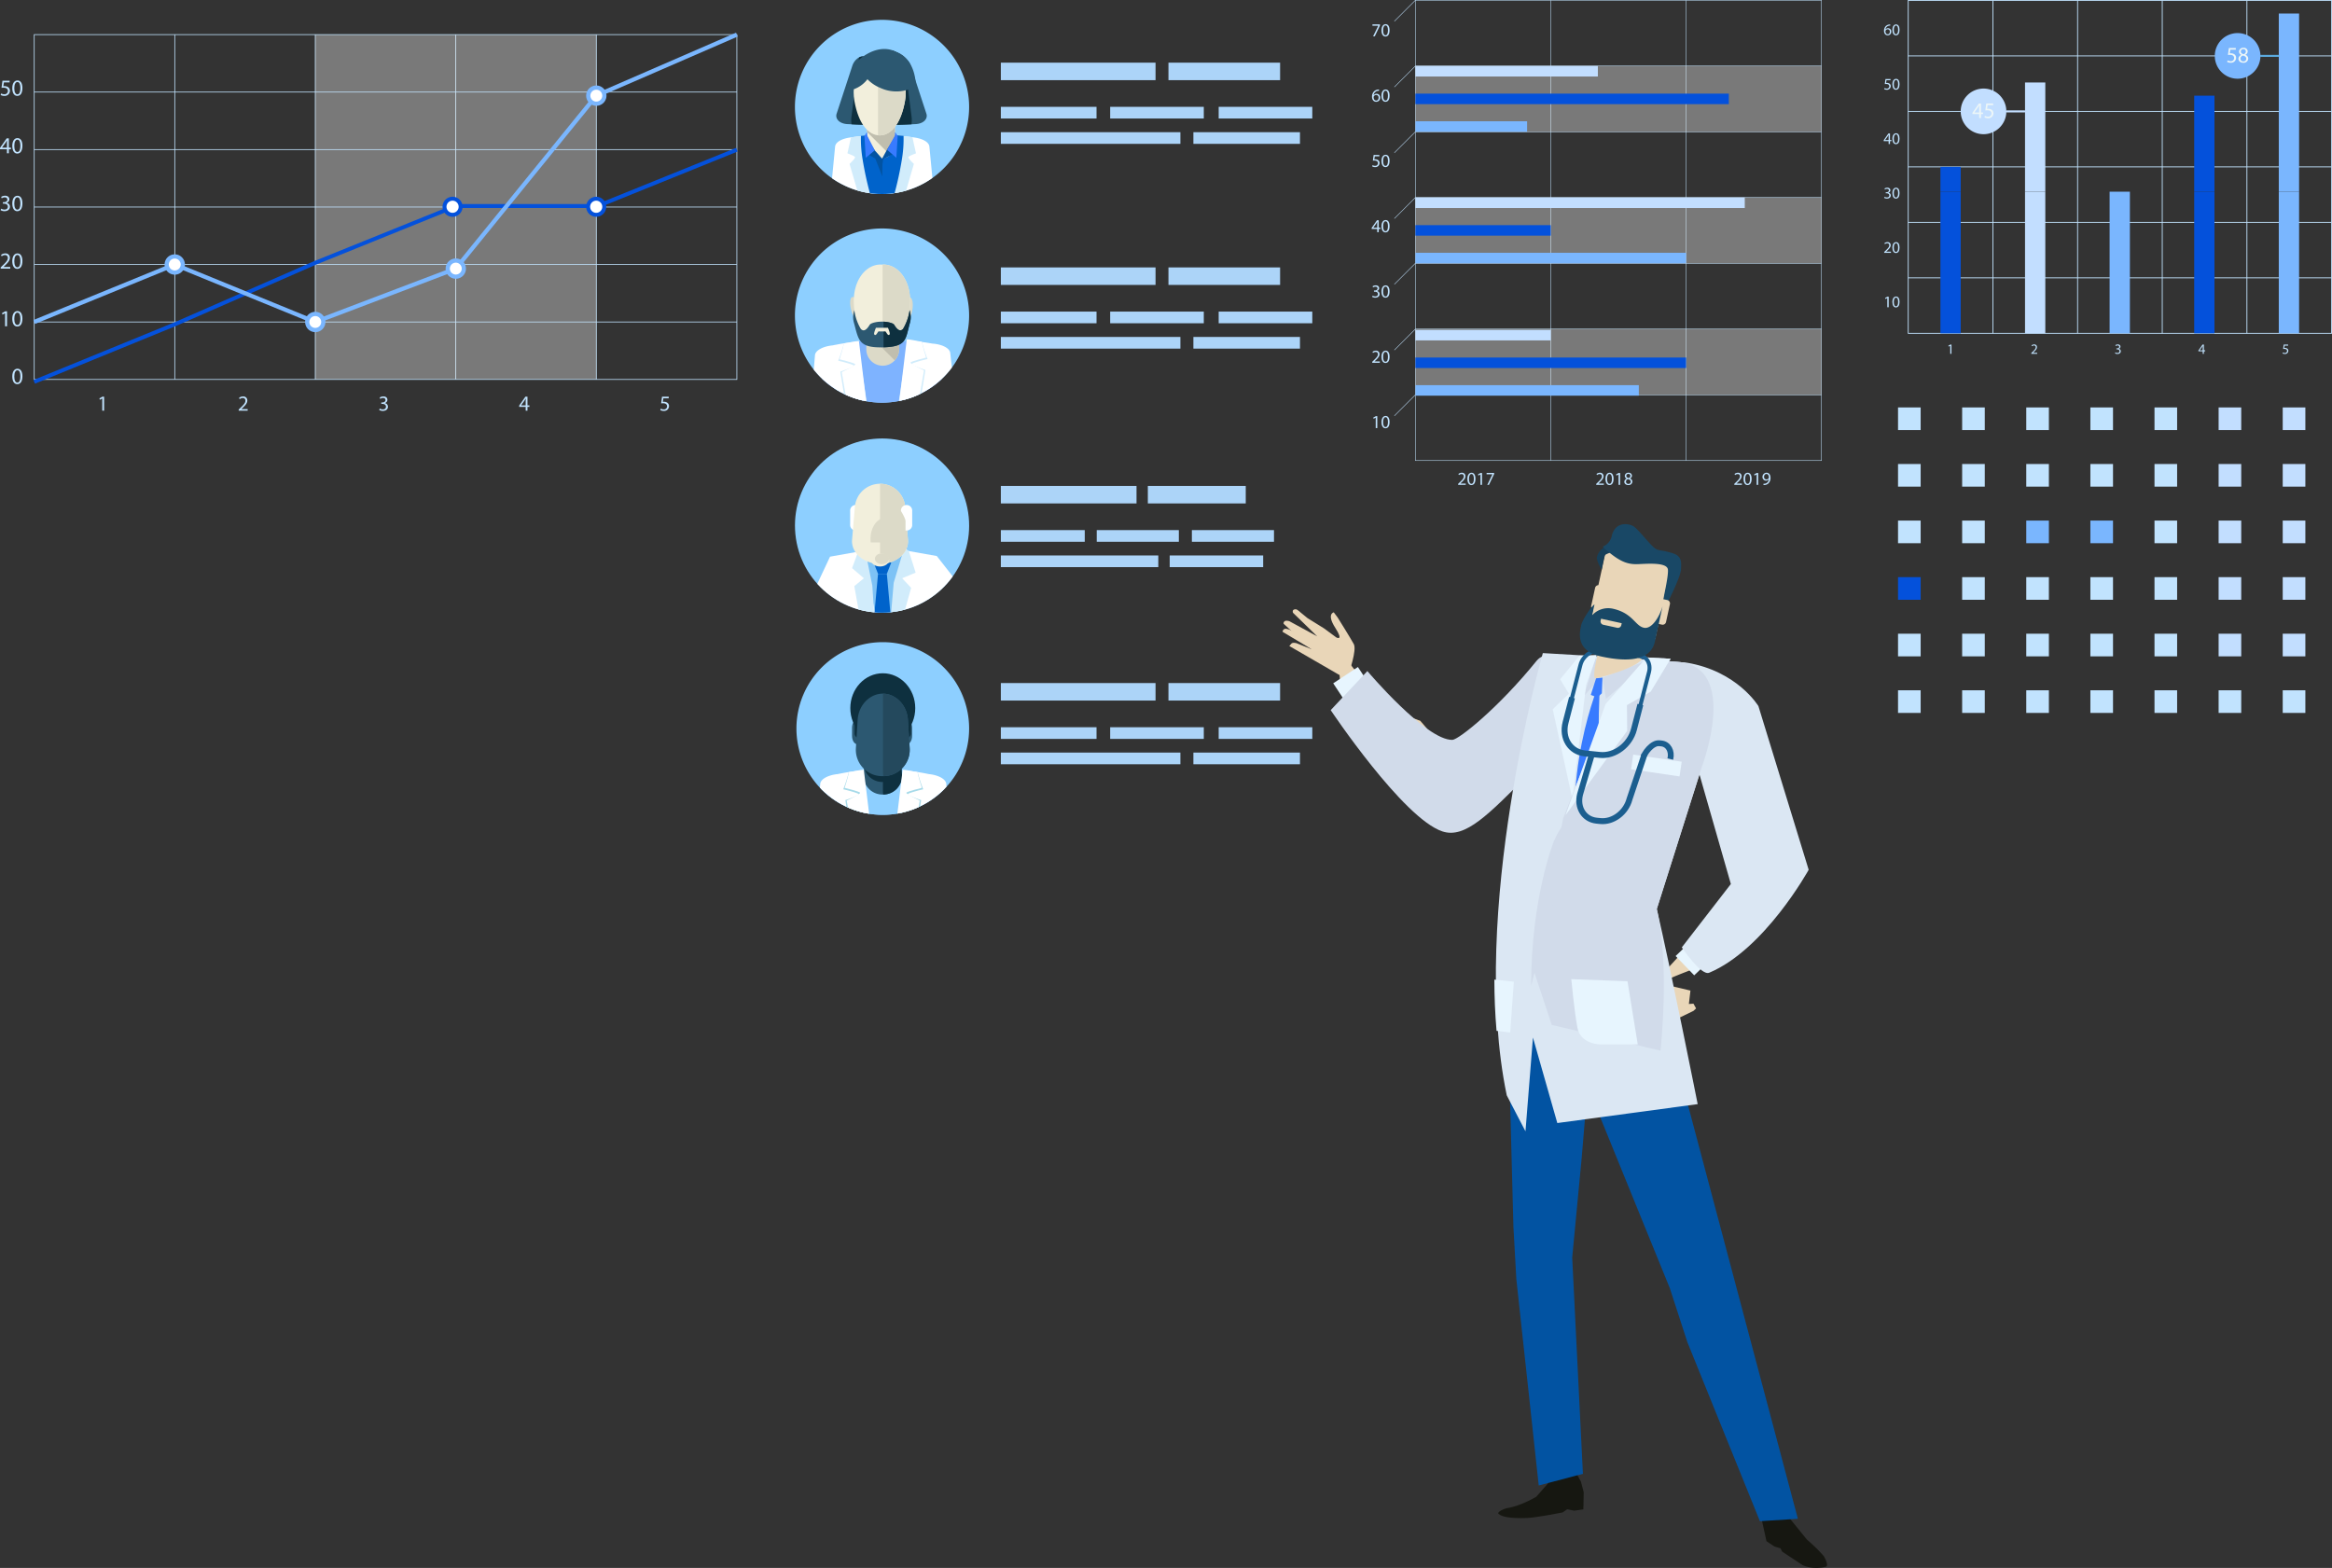 <svg xmlns="http://www.w3.org/2000/svg" xmlns:xlink="http://www.w3.org/1999/xlink" width="1010.095" height="679.152" viewBox="0 0 1010.095 679.152">
  <rect x="0" y="0" width="1010.095" height="679.152" fill="#333333" stroke="none"/>
  <defs>
    <clipPath id="clip-path">
      <path id="Path_899" data-name="Path 899" d="M3609.277,1633.227a37.727,37.727,0,1,1-37.727-37.725A37.728,37.728,0,0,1,3609.277,1633.227Z" fill="#8dcfff"/>
    </clipPath>
    <clipPath id="clip-path-2">
      <path id="Path_918" data-name="Path 918" d="M3609.276,1723.6a37.726,37.726,0,1,1-37.727-37.725A37.728,37.728,0,0,1,3609.276,1723.6Z" fill="#8dcfff"/>
    </clipPath>
    <clipPath id="clip-path-3">
      <circle id="Ellipse_118" data-name="Ellipse 118" cx="37.726" cy="37.726" r="37.726" transform="matrix(0.995, -0.099, 0.099, 0.995, 3530.29, 1780.765)" fill="#8dcfff"/>
    </clipPath>
    <clipPath id="clip-path-4">
      <path id="Path_950" data-name="Path 950" d="M3609.276,1902.465a37.4,37.4,0,1,1-37.4-37.4A37.4,37.4,0,0,1,3609.276,1902.465Z" fill="#8dcfff"/>
    </clipPath>
    <linearGradient id="linear-gradient" x1="152.086" y1="-2.292" x2="152.46" y2="-2.242" gradientUnits="objectBoundingBox">
      <stop offset="0" stop-color="#d1dbea"/>
      <stop offset="1" stop-color="#dbe7f3"/>
    </linearGradient>
  </defs>
  <g id="Group_361" data-name="Group 361" transform="translate(-3189.505 -1586.911)">
    <g id="Group_291" data-name="Group 291">
      <g id="Group_226" data-name="Group 226">
        <g id="Group_225" data-name="Group 225">
          <path id="Path_882" data-name="Path 882" d="M3609.277,1633.227a37.727,37.727,0,1,1-37.727-37.725A37.728,37.728,0,0,1,3609.277,1633.227Z" fill="#8dcfff"/>
          <g id="Group_224" data-name="Group 224" clip-path="url(#clip-path)">
            <g id="Group_223" data-name="Group 223">
              <path id="Path_883" data-name="Path 883" d="M3571.646,1671.3a58.337,58.337,0,0,0,22.022-4.229l-1.6-16.638c-.193-2.042-2.98-3.448-6.419-3.951a95.514,95.514,0,0,0-28.006,0c-3.441.5-6.227,1.908-6.422,3.951l-1.6,16.638A58.333,58.333,0,0,0,3571.646,1671.3Z" fill="#fff"/>
              <path id="Path_884" data-name="Path 884" d="M3571.688,1671.294l-6.755-25.606q-3.416.243-6.842.731c-.527,2.478-1.527,6.92-1.527,6.92s3.107,1.1,3.29,1.645-2.376,2.925-2.376,2.925l3.641,12.449a60.1,60.1,0,0,0,10.527.937Z" fill="#d1ecfb"/>
              <path id="Path_885" data-name="Path 885" d="M3586.267,1653.339s-1.017-4.517-1.54-6.982q-3.417-.47-6.822-.7l-6.759,25.621c.168,0,.332.012.5.012a60.325,60.325,0,0,0,10.042-.853l3.665-12.533s-2.559-2.377-2.376-2.925S3586.267,1653.339,3586.267,1653.339Z" fill="#d1ecfb"/>
              <path id="Path_886" data-name="Path 886" d="M3576.214,1671.158c.213-.012.424-.026.637-.039a145.354,145.354,0,0,0,3.335-15.372,52.934,52.934,0,0,0,.689-9.987,92.479,92.479,0,0,0-18.457,0,52.757,52.757,0,0,0,.688,9.987,144.863,144.863,0,0,0,3.336,15.373l.626.038c.536.029,1.071.057,1.608.078.985.033,1.973.059,2.97.059s1.985-.026,2.972-.059C3575.152,1671.215,3575.684,1671.187,3576.214,1671.158Z" fill="#0063cb"/>
              <path id="Path_887" data-name="Path 887" d="M3577.141,1649.544a6.024,6.024,0,0,1-6.023,6.024h0a6.024,6.024,0,0,1-6.023-6.024v-8.859a6.021,6.021,0,0,1,6.023-6.022h0a6.022,6.022,0,0,1,6.023,6.022Z" fill="#f2efdc"/>
              <path id="Path_888" data-name="Path 888" d="M3571.118,1634.663a6.021,6.021,0,0,0-6.023,6.022v3.407l9.983,9.983a6,6,0,0,0,2.063-4.531v-8.859A6.022,6.022,0,0,0,3571.118,1634.663Z" fill="#c0beae"/>
              <path id="Path_889" data-name="Path 889" d="M3590.75,1636.1c.793,2.3-1.252,4.375-4.569,4.56a264.169,264.169,0,0,1-29.7,0c-3.317-.185-5.365-2.264-4.572-4.56q3.408-10.4,6.813-20.8c.791-2.294,2.84-4.041,4.574-3.944,5.352.3,6.635-2.323,11.989-2.624,1.733-.1,7.949,3.385,8.654,6.568Q3587.343,1625.7,3590.75,1636.1Z" fill="#2c5871"/>
              <path id="Path_890" data-name="Path 890" d="M3581.032,1611.55c-2.1-1.659-4.713-2.873-5.745-2.815-5.354.3-6.637,2.924-11.989,2.624a3.3,3.3,0,0,0-1.7.443q-1.632,12.736-3.266,25.473a11.934,11.934,0,0,0,.027,3.477q12.965.636,25.945,0a11.961,11.961,0,0,0,.026-3.477Q3582.681,1624.411,3581.032,1611.55Z" fill="#0e303f"/>
              <path id="Path_891" data-name="Path 891" d="M3581.5,1630.622c-1.813,10.192-6.2,14.933-10.959,14.935s-9.147-4.743-10.957-14.935c-1.828-10.574,4.307-17.663,10.957-17.215C3577.191,1612.958,3583.327,1620.048,3581.5,1630.622Z" fill="#f2efdc"/>
              <path id="Path_892" data-name="Path 892" d="M3559.845,1616.561c-2.048,3.17-3.193,6.629-2.825,9.6a12.934,12.934,0,0,0,10.418-16.114C3564.577,1610.935,3561.89,1613.4,3559.845,1616.561Z" fill="#2c5871"/>
              <path id="Path_893" data-name="Path 893" d="M3570.542,1613.407c-.249-.017-.491,0-.736,0v32.1a6.944,6.944,0,0,0,.736.047c4.76,0,9.146-4.743,10.959-14.935C3583.327,1620.048,3577.191,1612.958,3570.542,1613.407Z" fill="#dcdac8"/>
              <path id="Path_894" data-name="Path 894" d="M3570.873,1625.008a16.445,16.445,0,0,0,15.326-.818c-.166-7.51-3.416-13.091-8.592-14.817-4.806-2.572-11.092-1.1-16.661,3.944A16.437,16.437,0,0,0,3570.873,1625.008Z" fill="#2c5871"/>
              <path id="Path_895" data-name="Path 895" d="M3571.646,1663.3l.148-7.434-3.388-3.829-3.312-5.374.516,7.214,3.017,1.692Z" fill="#0253a2"/>
              <path id="Path_896" data-name="Path 896" d="M3565.095,1645.558l3.312,6.477-3.9,3.239-.589-9.5,1.178-1.685Z" fill="#387bff"/>
              <path id="Path_897" data-name="Path 897" d="M3571.278,1661.088l.221-5.3,2.207-4.051,3.314-5.372-.517,7.214-4.49,2.281Z" fill="#0253a2"/>
              <path id="Path_898" data-name="Path 898" d="M3577.167,1645.558l-3.422,6.228,4.01,3.488.589-9.5-1.177-1.685Z" fill="#387bff"/>
            </g>
          </g>
        </g>
      </g>
      <g id="Group_234" data-name="Group 234">
        <g id="Group_233" data-name="Group 233">
          <path id="Path_900" data-name="Path 900" d="M3609.276,1723.6a37.726,37.726,0,1,1-37.727-37.725A37.728,37.728,0,0,1,3609.276,1723.6Z" fill="#8dcfff"/>
          <g id="Group_232" data-name="Group 232" clip-path="url(#clip-path-2)">
            <g id="Group_231" data-name="Group 231">
              <path id="Path_901" data-name="Path 901" d="M3571.512,1764.184a75.726,75.726,0,0,0,26.89-4.822l-1.951-18.962c-.235-2.328-3.617-4.191-7.839-4.5a86.585,86.585,0,0,0-34.2,0c-4.222.311-7.6,2.172-7.842,4.5l-1.949,18.962A75.706,75.706,0,0,0,3571.512,1764.184Z" fill="#7eb3ff"/>
              <path id="Path_902" data-name="Path 902" d="M3578.933,1738.227a7.094,7.094,0,0,1-7.094,7.093h0a7.093,7.093,0,0,1-7.094-7.093v-7.287a7.093,7.093,0,0,1,7.094-7.094h0a7.1,7.1,0,0,1,7.094,7.094Z" fill="#dcdac8"/>
              <path id="Path_903" data-name="Path 903" d="M3576.682,1742.65c.125.125.254.242.379.366a7.056,7.056,0,0,0,1.872-4.789v-7.287a7.09,7.09,0,0,0-14.177-.215Z" fill="#c0beae"/>
              <g id="Group_228" data-name="Group 228">
                <g id="Group_227" data-name="Group 227">
                  <path id="Path_904" data-name="Path 904" d="M3561.446,1720.385c.5,2.894.177,4.816-.557,5.064s-1.821-1.215-2.625-4.009-.683-5.569.376-5.879C3559.68,1715.176,3560.962,1717.473,3561.446,1720.385Z" fill="#dcdac8"/>
                </g>
              </g>
              <g id="Group_230" data-name="Group 230">
                <g id="Group_229" data-name="Group 229">
                  <path id="Path_905" data-name="Path 905" d="M3581.361,1720.811c-.233,2.925.257,4.811,1.013,4.992s1.7-1.373,2.249-4.231.182-5.606-.9-5.818C3582.651,1715.463,3581.58,1717.866,3581.361,1720.811Z" fill="#dcdac8"/>
                </g>
              </g>
              <path id="Path_906" data-name="Path 906" d="M3571.515,1701.531c-7.2-.526-13.838,7.807-11.859,20.236a40.091,40.091,0,0,0,2.576,9.364c.949,1.4,2.142,1.582,3.954-2.723.54-.986,2.891-1.856,5.113-1.856h.435c2.222,0,4.572.87,5.11,1.856,1.811,4.3,3,4.123,3.954,2.727a40.209,40.209,0,0,0,2.579-9.368C3585.357,1709.338,3578.712,1701,3571.515,1701.531Z" fill="#f2efdc"/>
              <path id="Path_907" data-name="Path 907" d="M3571.791,1701.531v25.023c2.206.015,4.52.877,5.053,1.854,1.811,4.3,3,4.123,3.954,2.727a40.209,40.209,0,0,0,2.579-9.368C3585.33,1709.5,3578.88,1701.234,3571.791,1701.531Z" fill="#dcdac8"/>
              <path id="Path_908" data-name="Path 908" d="M3583.465,1721.279a13.844,13.844,0,0,1-.272,1.663,21.657,21.657,0,0,1-2.539,6.447c-.936.961-2.111,1.082-3.892-1.876-.53-.678-2.843-1.279-5.032-1.279h-.427c-2.189,0-4.5.6-5.034,1.279-1.784,2.962-2.958,2.836-3.9,1.874a21.683,21.683,0,0,1-2.535-6.445,14.02,14.02,0,0,1-.272-1.669,8.978,8.978,0,0,0-.162,5.512c2,7.221,1.879,10.742,12.11,10.582,10.89-.169,10.108-3.359,12.111-10.582A8.973,8.973,0,0,0,3583.465,1721.279Z" fill="#2c5871"/>
              <path id="Path_909" data-name="Path 909" d="M3583.193,1722.942a21.657,21.657,0,0,1-2.539,6.447c-.936.961-2.111,1.082-3.892-1.876-.491-.627-2.514-1.182-4.55-1.263v11.1c10.154-.3,9.456-3.5,11.414-10.565a8.973,8.973,0,0,0-.161-5.506A13.844,13.844,0,0,1,3583.193,1722.942Z" fill="#0e303f"/>
              <path id="Path_910" data-name="Path 910" d="M3574.133,1728.93c0-.01,0-.022,0-.033h-.009v0l0,0h-5.211l0,0s-.979,2.226-.751,2.761.686.58,1.29-.4a6.642,6.642,0,0,1,.619-.848,2.143,2.143,0,0,0,.507.066h1.9a2.167,2.167,0,0,0,.5-.063,6.557,6.557,0,0,1,.618.845c.6.976,1.062.933,1.29.4C3575.083,1731.159,3574.256,1729.209,3574.133,1728.93Z" fill="#f2efdc"/>
              <path id="Path_911" data-name="Path 911" d="M3554.31,1760.252a32.5,32.5,0,0,0-3.41-13.087,42.432,42.432,0,0,1,.5,6.53,42.906,42.906,0,0,1-.413,5.959Q3552.627,1759.983,3554.31,1760.252Z" fill="#8fc4d7"/>
              <path id="Path_912" data-name="Path 912" d="M3559.962,1734.975a95.489,95.489,0,0,0-9.812,1.541c-4.17.407-7.467,2.166-7.641,4.248l-1.423,16.946a81.29,81.29,0,0,0,22.253,3.5Z" fill="#fff"/>
              <path id="Path_913" data-name="Path 913" d="M3565.546,1764.916l-4.608-29.709c-2.276.168-3.707.369-5.993.7a60.135,60.135,0,0,1-2.375,7.238s6.579,1.577,6.761,2.146-5.847,2.6-5.847,2.6l2.558,15.679c3.392.627.283,1.949,3.9,1.949C3559.955,1765.523,3563.889,1765.971,3565.546,1764.916Z" fill="#d1ecfb"/>
              <path id="Path_914" data-name="Path 914" d="M3565.3,1765.768l-3.756-31.17c-2.278.168-4.2.735-6.48,1.07-.528,2.574-1.889,6.873-1.889,6.873s6.58,1.576,6.763,2.145-5.849,3.414-5.849,3.414l2.559,14.865c3.391.627.282,1.951,3.9,1.951C3560.565,1764.916,3563.644,1766.824,3565.3,1765.768Z" fill="#fff"/>
              <path id="Path_915" data-name="Path 915" d="M3583.47,1734.49a95.976,95.976,0,0,1,9.853,1.248c4.18.282,7.529,1.942,7.765,4.016l1.931,16.9a81.3,81.3,0,0,1-22.14,4.166Z" fill="#fff"/>
              <path id="Path_916" data-name="Path 916" d="M3578.284,1764.184l4.607-29.707c2.276.167,3.708.368,5.993.7a60.141,60.141,0,0,0,2.376,7.238s-6.579,1.576-6.763,2.145,5.848,2.6,5.848,2.6l-2.557,15.682c-3.393.626-.283,1.949-3.9,1.949C3583.873,1764.793,3579.94,1765.239,3578.284,1764.184Z" fill="#d1ecfb"/>
              <path id="Path_917" data-name="Path 917" d="M3578.526,1765.037l3.756-31.17c2.277.167,4.2.735,6.48,1.072.528,2.573,1.889,6.872,1.889,6.872s-6.58,1.576-6.763,2.144,5.849,3.412,5.849,3.412l-2.559,14.867c-3.393.625-.282,1.95-3.9,1.95C3583.264,1764.184,3580.185,1766.092,3578.526,1765.037Z" fill="#fff"/>
            </g>
          </g>
        </g>
      </g>
      <g id="Group_242" data-name="Group 242">
        <g id="Group_241" data-name="Group 241">
          <circle id="Ellipse_117" data-name="Ellipse 117" cx="37.726" cy="37.726" r="37.726" transform="matrix(0.995, -0.099, 0.099, 0.995, 3530.29, 1780.765)" fill="#8dcfff"/>
          <g id="Group_240" data-name="Group 240" clip-path="url(#clip-path-3)">
            <g id="Group_239" data-name="Group 239">
              <path id="Path_919" data-name="Path 919" d="M3557.746,1814.1a2.408,2.408,0,0,0,2.166,2.594h.54a2.408,2.408,0,0,0,2.164-2.594v-5.838a2.409,2.409,0,0,0-2.164-2.6h-.54a2.41,2.41,0,0,0-2.166,2.6Z" fill="#fff"/>
              <g id="Group_238" data-name="Group 238">
                <path id="Path_920" data-name="Path 920" d="M3542.507,1841.936l6.525-13.9,23.827-4.255,22.409,3.971,8.227,10.5-7.091,7.942-21.937,9.928-28.837-8.227Z" fill="#fff"/>
                <path id="Path_921" data-name="Path 921" d="M3563.445,1828.121l5.605,26.564,8.286,1.219.487-8.529.487-11.455,2.925-10.968Z" fill="#7dc2f5"/>
                <path id="Path_922" data-name="Path 922" d="M3581.236,1823.979l-4.631,15.354-1.462,17.061,4.916-.193,4.1-14.674-3.9-4.143,5.849-2.437-2.925-9.262Z" fill="#d1ecfb"/>
                <g id="Group_235" data-name="Group 235">
                  <path id="Path_923" data-name="Path 923" d="M3569.817,1835.435l-1.912-4.846,1.912-1.78h3.826l1.913,1.78-1.913,4.846Z" fill="#0063cb"/>
                  <path id="Path_924" data-name="Path 924" d="M3569.817,1835.512l-1.912,21.09,1.912,7.751h3.826l1.913-7.751-1.913-21.09Z" fill="#0063cb"/>
                </g>
                <path id="Path_925" data-name="Path 925" d="M3564.255,1825.295l3.089,15.255,1.1,16.636-6.077-.5-2.817-15.894,4.143-3.411-5.118-4.389,2.437-6.58Z" fill="#d1ecfb"/>
                <g id="Group_237" data-name="Group 237">
                  <g id="Group_236" data-name="Group 236">
                    <path id="Path_926" data-name="Path 926" d="M3582.773,1820.577c.564,5.546-4.843,10.585-12.092,10.579h0c-7.25.006-12.659-5.033-12.093-10.579q.618-7.223,1.232-14.449a10.931,10.931,0,0,1,10.861-9.677h0a10.931,10.931,0,0,1,10.859,9.677Q3582.156,1813.353,3582.773,1820.577Z" fill="#f2efdc"/>
                    <path id="Path_927" data-name="Path 927" d="M3582.773,1820.577q-.615-7.223-1.233-14.449a10.931,10.931,0,0,0-10.859-9.677v34.7C3577.93,1831.162,3583.337,1826.123,3582.773,1820.577Z" fill="#dcdac8"/>
                    <path id="Path_928" data-name="Path 928" d="M3574.633,1829.436c0,1.58-1.769,2.856-3.952,2.856s-3.954-1.276-3.954-2.856,1.772-2.854,3.954-2.854S3574.633,1827.861,3574.633,1829.436Z" fill="#f2efdc"/>
                    <path id="Path_929" data-name="Path 929" d="M3574.633,1828.94c0,1.3-1.381,2.359-3.085,2.359s-3.086-1.056-3.086-2.359,1.383-2.358,3.086-2.358S3574.633,1827.639,3574.633,1828.94Z" fill="#dcdac8"/>
                  </g>
                  <path id="Path_930" data-name="Path 930" d="M3571.547,1811.513c-2.844.86-4.981,4.507-4.981,8.876a13.117,13.117,0,0,0,.092,1.486h4.889Z" fill="#dcdac8"/>
                </g>
              </g>
              <path id="Path_931" data-name="Path 931" d="M3582.453,1805.668h-.541a2.408,2.408,0,0,0-2.164,2.6s1.984,3.074,1.984,4.431v3.979a1.335,1.335,0,0,0,.18.022h.541a2.408,2.408,0,0,0,2.164-2.594v-5.838A2.409,2.409,0,0,0,3582.453,1805.668Z" fill="#fff"/>
            </g>
          </g>
        </g>
      </g>
      <g id="Group_252" data-name="Group 252">
        <g id="Group_248" data-name="Group 248">
          <g id="Group_243" data-name="Group 243">
            <rect id="Rectangle_1793" data-name="Rectangle 1793" width="41.441" height="5.055" transform="translate(3623.018 1633.186)" fill="#acd4f8"/>
          </g>
          <g id="Group_244" data-name="Group 244">
            <rect id="Rectangle_1794" data-name="Rectangle 1794" width="40.552" height="5.055" transform="translate(3670.373 1633.186)" fill="#acd4f8"/>
          </g>
          <g id="Group_245" data-name="Group 245">
            <rect id="Rectangle_1795" data-name="Rectangle 1795" width="77.77" height="5.055" transform="translate(3623.018 1644.169)" fill="#acd4f8"/>
          </g>
          <g id="Group_246" data-name="Group 246">
            <rect id="Rectangle_1796" data-name="Rectangle 1796" width="40.552" height="5.055" transform="translate(3717.367 1633.186)" fill="#acd4f8"/>
          </g>
          <g id="Group_247" data-name="Group 247">
            <rect id="Rectangle_1797" data-name="Rectangle 1797" width="46.162" height="5.055" transform="translate(3706.416 1644.169)" fill="#acd4f8"/>
          </g>
        </g>
        <g id="Group_251" data-name="Group 251">
          <g id="Group_249" data-name="Group 249">
            <rect id="Rectangle_1798" data-name="Rectangle 1798" width="67.007" height="7.581" transform="translate(3623.018 1614.052)" fill="#acd4f8"/>
          </g>
          <g id="Group_250" data-name="Group 250">
            <rect id="Rectangle_1799" data-name="Rectangle 1799" width="48.358" height="7.581" transform="translate(3695.615 1614.052)" fill="#acd4f8"/>
          </g>
        </g>
      </g>
      <g id="Group_262" data-name="Group 262">
        <g id="Group_258" data-name="Group 258">
          <g id="Group_253" data-name="Group 253">
            <rect id="Rectangle_1800" data-name="Rectangle 1800" width="41.441" height="5.055" transform="translate(3623.018 1721.879)" fill="#acd4f8"/>
          </g>
          <g id="Group_254" data-name="Group 254">
            <rect id="Rectangle_1801" data-name="Rectangle 1801" width="40.552" height="5.055" transform="translate(3670.373 1721.879)" fill="#acd4f8"/>
          </g>
          <g id="Group_255" data-name="Group 255">
            <rect id="Rectangle_1802" data-name="Rectangle 1802" width="77.77" height="5.055" transform="translate(3623.018 1732.862)" fill="#acd4f8"/>
          </g>
          <g id="Group_256" data-name="Group 256">
            <rect id="Rectangle_1803" data-name="Rectangle 1803" width="40.552" height="5.055" transform="translate(3717.367 1721.879)" fill="#acd4f8"/>
          </g>
          <g id="Group_257" data-name="Group 257">
            <rect id="Rectangle_1804" data-name="Rectangle 1804" width="46.162" height="5.055" transform="translate(3706.416 1732.862)" fill="#acd4f8"/>
          </g>
        </g>
        <g id="Group_261" data-name="Group 261">
          <g id="Group_259" data-name="Group 259">
            <rect id="Rectangle_1805" data-name="Rectangle 1805" width="67.007" height="7.581" transform="translate(3623.018 1702.746)" fill="#acd4f8"/>
          </g>
          <g id="Group_260" data-name="Group 260">
            <rect id="Rectangle_1806" data-name="Rectangle 1806" width="48.358" height="7.581" transform="translate(3695.615 1702.746)" fill="#acd4f8"/>
          </g>
        </g>
      </g>
      <g id="Group_272" data-name="Group 272">
        <g id="Group_268" data-name="Group 268">
          <g id="Group_263" data-name="Group 263">
            <rect id="Rectangle_1807" data-name="Rectangle 1807" width="41.441" height="5.055" transform="translate(3623.018 1901.914)" fill="#acd4f8"/>
          </g>
          <g id="Group_264" data-name="Group 264">
            <rect id="Rectangle_1808" data-name="Rectangle 1808" width="40.552" height="5.055" transform="translate(3670.373 1901.914)" fill="#acd4f8"/>
          </g>
          <g id="Group_265" data-name="Group 265">
            <rect id="Rectangle_1809" data-name="Rectangle 1809" width="77.77" height="5.055" transform="translate(3623.018 1912.896)" fill="#acd4f8"/>
          </g>
          <g id="Group_266" data-name="Group 266">
            <rect id="Rectangle_1810" data-name="Rectangle 1810" width="40.552" height="5.055" transform="translate(3717.367 1901.914)" fill="#acd4f8"/>
          </g>
          <g id="Group_267" data-name="Group 267">
            <rect id="Rectangle_1811" data-name="Rectangle 1811" width="46.162" height="5.055" transform="translate(3706.416 1912.896)" fill="#acd4f8"/>
          </g>
        </g>
        <g id="Group_271" data-name="Group 271">
          <g id="Group_269" data-name="Group 269">
            <rect id="Rectangle_1812" data-name="Rectangle 1812" width="67.007" height="7.581" transform="translate(3623.018 1882.78)" fill="#acd4f8"/>
          </g>
          <g id="Group_270" data-name="Group 270">
            <rect id="Rectangle_1813" data-name="Rectangle 1813" width="48.358" height="7.581" transform="translate(3695.615 1882.78)" fill="#acd4f8"/>
          </g>
        </g>
      </g>
      <g id="Group_282" data-name="Group 282">
        <g id="Group_278" data-name="Group 278">
          <g id="Group_273" data-name="Group 273">
            <rect id="Rectangle_1814" data-name="Rectangle 1814" width="36.345" height="5.054" transform="translate(3623.018 1816.53)" fill="#acd4f8"/>
          </g>
          <g id="Group_274" data-name="Group 274">
            <rect id="Rectangle_1815" data-name="Rectangle 1815" width="35.563" height="5.054" transform="translate(3664.549 1816.53)" fill="#acd4f8"/>
          </g>
          <g id="Group_275" data-name="Group 275">
            <rect id="Rectangle_1816" data-name="Rectangle 1816" width="68.204" height="5.055" transform="translate(3623.018 1827.513)" fill="#acd4f8"/>
          </g>
          <g id="Group_276" data-name="Group 276">
            <rect id="Rectangle_1817" data-name="Rectangle 1817" width="35.564" height="5.054" transform="translate(3705.762 1816.53)" fill="#acd4f8"/>
          </g>
          <g id="Group_277" data-name="Group 277">
            <rect id="Rectangle_1818" data-name="Rectangle 1818" width="40.485" height="5.055" transform="translate(3696.158 1827.513)" fill="#acd4f8"/>
          </g>
        </g>
        <g id="Group_281" data-name="Group 281">
          <g id="Group_279" data-name="Group 279">
            <rect id="Rectangle_1819" data-name="Rectangle 1819" width="58.766" height="7.582" transform="translate(3623.018 1797.396)" fill="#acd4f8"/>
          </g>
          <g id="Group_280" data-name="Group 280">
            <rect id="Rectangle_1820" data-name="Rectangle 1820" width="42.411" height="7.582" transform="translate(3686.687 1797.396)" fill="#acd4f8"/>
          </g>
        </g>
      </g>
      <g id="Group_290" data-name="Group 290">
        <g id="Group_289" data-name="Group 289">
          <g id="Group_288" data-name="Group 288">
            <path id="Path_932" data-name="Path 932" d="M3609.276,1902.465a37.4,37.4,0,1,1-37.4-37.4A37.4,37.4,0,0,1,3609.276,1902.465Z" fill="#8dcfff"/>
            <g id="Group_287" data-name="Group 287" clip-path="url(#clip-path-4)">
              <g id="Group_286" data-name="Group 286">
                <path id="Path_933" data-name="Path 933" d="M3584.577,1905.707c0,1.967-1.02,3.561-2.277,3.561h0c-1.258,0-2.276-1.594-2.276-3.561v-3.56c0-1.966,1.018-3.56,2.276-3.56h0c1.257,0,2.277,1.594,2.277,3.56Z" fill="#2c5871"/>
                <path id="Path_934" data-name="Path 934" d="M3571.879,1939.862a37.274,37.274,0,0,0,26.766-11.292c-4.349-4.8-14.74-8.187-26.872-8.187-12.034,0-22.36,3.328-26.771,8.07A37.275,37.275,0,0,0,3571.879,1939.862Z" fill="#8dcfff"/>
                <path id="Path_935" data-name="Path 935" d="M3580.167,1922.518a8.115,8.115,0,0,1-8.29,8.547h0a8.117,8.117,0,0,1-8.29-8.547q.276-4.444.551-8.891c.335-4.549,3.8-7.971,7.739-7.977h0c3.942.006,7.405,3.428,7.739,7.977Q3579.891,1918.071,3580.167,1922.518Z" fill="#2c5871"/>
                <path id="Path_936" data-name="Path 936" d="M3580.167,1917.081a8.113,8.113,0,0,1-8.29,8.548h0a8.117,8.117,0,0,1-8.29-8.548q.276-4.443.551-8.888c.335-4.548,3.8-7.972,7.739-7.979h0c3.942.007,7.405,3.431,7.739,7.979Q3579.891,1912.638,3580.167,1917.081Z" fill="#0e303f"/>
                <path id="Path_937" data-name="Path 937" d="M3579.616,1913.627c-.332-4.518-3.751-7.92-7.66-7.973-.005.172-.021.34-.021.512v23.264a15.315,15.315,0,0,0,.1,1.627,8.1,8.1,0,0,0,8.134-8.539Q3579.891,1918.074,3579.616,1913.627Z" fill="#0e303f"/>
                <path id="Path_938" data-name="Path 938" d="M3563.121,1905.707c0,1.967-1.019,3.561-2.277,3.561h0c-1.257,0-2.276-1.594-2.276-3.561v-3.56c0-1.966,1.019-3.56,2.276-3.56h0c1.258,0,2.277,1.594,2.277,3.56Z" fill="#2c5871"/>
                <g id="Group_283" data-name="Group 283">
                  <path id="Path_939" data-name="Path 939" d="M3559.657,1904.412a2.181,2.181,0,0,0,2.036,2.3h0a2.182,2.182,0,0,0,2.037-2.3v-6.078a2.183,2.183,0,0,0-2.037-2.3h0a2.182,2.182,0,0,0-2.036,2.3Z" fill="#0e303f"/>
                  <path id="Path_940" data-name="Path 940" d="M3580.024,1904.412a2.182,2.182,0,0,0,2.038,2.3h0a2.181,2.181,0,0,0,2.036-2.3v-6.078a2.183,2.183,0,0,0-2.036-2.3h0a2.184,2.184,0,0,0-2.038,2.3Z" fill="#0e303f"/>
                </g>
                <path id="Path_941" data-name="Path 941" d="M3585.941,1893.637c0,8.343-6.3,15.1-14.064,15.1s-14.063-6.762-14.063-15.1,6.3-15.1,14.063-15.1S3585.941,1885.3,3585.941,1893.637Z" fill="#0e303f"/>
                <path id="Path_942" data-name="Path 942" d="M3583.533,1911.084a11.411,11.411,0,0,1-11.656,12.02h0a11.411,11.411,0,0,1-11.655-12.02q.387-6.249.774-12.5c.471-6.4,5.337-11.209,10.881-11.218h0c5.543.009,10.411,4.822,10.881,11.218Q3583.145,1904.834,3583.533,1911.084Z" fill="#2c5871"/>
                <path id="Path_943" data-name="Path 943" d="M3582.758,1898.587c-.467-6.353-5.274-11.138-10.77-11.212-.008.24-.029.479-.029.721V1920.8a21.282,21.282,0,0,0,.138,2.288,11.394,11.394,0,0,0,11.436-12.008Q3583.146,1904.835,3582.758,1898.587Z" fill="#24495d"/>
                <g id="Group_284" data-name="Group 284">
                  <path id="Path_944" data-name="Path 944" d="M3582.069,1920.682a95.156,95.156,0,0,1,9.725,1.528c4.134.405,7.4,2.147,7.575,4.212l1.411,16.8a80.546,80.546,0,0,1-22.059,3.472Z" fill="#fff"/>
                  <path id="Path_945" data-name="Path 945" d="M3576.533,1950.361l4.568-29.447c2.257.166,3.675.365,5.941.7a59.393,59.393,0,0,0,2.355,7.175s-6.523,1.563-6.7,2.127,5.8,2.575,5.8,2.575l-2.537,15.542c-3.363.623-.28,1.934-3.865,1.934C3582.075,1950.965,3578.176,1951.407,3576.533,1950.361Z" fill="#a6dae9"/>
                  <path id="Path_946" data-name="Path 946" d="M3576.774,1951.207l3.722-30.9c2.258.165,4.16.727,6.424,1.061.523,2.551,1.872,6.812,1.872,6.812s-6.522,1.562-6.7,2.127,5.8,3.382,5.8,3.382l-2.537,14.737c-3.362.62-.279,1.931-3.866,1.931C3581.47,1950.361,3578.418,1952.253,3576.774,1951.207Z" fill="#fff"/>
                </g>
                <g id="Group_285" data-name="Group 285">
                  <path id="Path_947" data-name="Path 947" d="M3562.087,1920.682a95.217,95.217,0,0,0-9.726,1.528c-4.134.405-7.4,2.147-7.574,4.212l-1.412,16.8a80.553,80.553,0,0,0,22.06,3.472Z" fill="#fff"/>
                  <path id="Path_948" data-name="Path 948" d="M3567.623,1950.361l-4.568-29.447c-2.258.166-3.676.365-5.941.7a59.576,59.576,0,0,1-2.355,7.175s6.522,1.563,6.7,2.127-5.8,2.575-5.8,2.575l2.537,15.542c3.363.623.281,1.934,3.866,1.934C3562.081,1950.965,3565.98,1951.407,3567.623,1950.361Z" fill="#a6dae9"/>
                  <path id="Path_949" data-name="Path 949" d="M3567.382,1951.207l-3.722-30.9c-2.259.165-4.16.727-6.424,1.061-.524,2.551-1.873,6.812-1.873,6.812s6.523,1.562,6.7,2.127-5.8,3.382-5.8,3.382l2.536,14.737c3.363.62.28,1.931,3.866,1.931C3562.686,1950.361,3565.738,1952.253,3567.382,1951.207Z" fill="#fff"/>
                </g>
              </g>
            </g>
          </g>
        </g>
      </g>
    </g>
    <g id="Group_295" data-name="Group 295">
      <path id="Path_951" data-name="Path 951" d="M3951.892,2235.714l.877,10.258,1.878,8.518,3.454,2.29,2.6.78.749,1.444,8.962,5.927a15.567,15.567,0,0,0,9.957.6c1.411-.34-.551-4.175-1.044-4.753a70.929,70.929,0,0,0-7.142-6.968l-6.99-8.606-7.9-10.771Z" fill="#161711"/>
      <path id="Path_952" data-name="Path 952" d="M3872.037,2224.565l2.24,4.109,1.213,4.634-.162,7.382-3.979.585-3.018-.627-1.964,1.383s-11.289,2.256-15.527,2.411c-7.033.245-10.888-.466-12.271-1.829-.772-.756,2.5-2.256,3.58-2.417,6.241-.971,12.805-4.985,12.805-4.985l5.137-5.832.983-4.118Z" fill="#161711"/>
      <path id="Path_953" data-name="Path 953" d="M3903.533,2001.154l64.712,243.628-16.44,1.045-31.407-77.509-7.6-23.371-37.333-91.7-7.19-50.436Z" fill="#0253a2"/>
      <path id="Path_954" data-name="Path 954" d="M3875.139,2225.3l-4.639-93.658,4.081-42.922,4.958-58.9-7.5-39.434-25.7,4.117-2.9,63.518,1.594,60.239,1.267,22.7,9.7,89.393Z" fill="#0253a2"/>
      <path id="Path_955" data-name="Path 955" d="M3913.813,2029.262l9.222-4.491,1.123-1.054-1.139-2.058-1.981.134.674-5.811-9.282-2.18-4.68-2.521,3.564,16.061" fill="#e9d6b8"/>
      <path id="Path_956" data-name="Path 956" d="M3942.519,1972.98l-34.55,37.609s.852,5.809,3.618,2.9c.334-.34-1.168-1.587.859-2.556,8.2-3.9,27.238-9.555,34.53-15.852a115.529,115.529,0,0,0,16.616-18.265Z" fill="#e9d6b8"/>
      <path id="Path_957" data-name="Path 957" d="M3804.623,1899.083s-14.81-3.71-31.979-26.661c-5.8-7.752-3.2.448-2.663,9.81s16.583,25.145,35.249,31.342S3804.623,1899.083,3804.623,1899.083Z" fill="#e9d6b8"/>
      <path id="Path_958" data-name="Path 958" d="M3773.8,1878.288s3.491-9.8,2.1-12.37-7.04-11.6-7.04-11.6l-1.642-2.171s-3.234.65.632,6.672.481,4.211.481,4.211l-5.447-4.007-7.029-4.363-2.89-2.361s-1.545-1.468-2.19-1.483c-1.871-.029-1.213,1.521-1.213,1.521l10.495,10.214-12.081-6.571s-1.676-.563-2.261.216c-.547.74-.059,1.044-.059,1.044l12.018,10.907-6.593-2.634s-1.658-.5-2.258.224c-.658.8-.853,1-.853,1l24.063,13.925Z" fill="#e9d6b8"/>
      <rect id="Rectangle_1821" data-name="Rectangle 1821" width="12.801" height="10.308" transform="matrix(0.835, -0.551, 0.551, 0.835, 3766.985, 1882.886)" fill="#e7f5fe"/>
      <rect id="Rectangle_1822" data-name="Rectangle 1822" width="12.8" height="11.612" transform="translate(3915.291 2001.018) rotate(-43.882)" fill="#e7f5fe"/>
      <path id="Path_959" data-name="Path 959" d="M3758.207,1864.445l-8.755-4.09a7.37,7.37,0,0,0-3.04-1.091,1.335,1.335,0,0,0-1.357,1.32l12.627,7.563Z" fill="#e9d6b8"/>
      <path id="Path_960" data-name="Path 960" d="M3880.178,1884.826s1.194,7.906-28.956,37.9c-16.851,16.764-26.99,27.62-36.95,24.312-17.066-5.67-48.38-52.526-48.38-52.526l15.889-16.927s25.348,30.019,36.812,29.807c2.683-.052,19.995-13.853,36.474-34.234C3862.035,1864.546,3878.379,1882.58,3880.178,1884.826Z" fill="#d1dbea"/>
      <path id="Path_961" data-name="Path 961" d="M3842.142,2061.348l8.117,15.6,3.235-40.612,10.554,37.025,60.8-8.191s-11.945-59.977-17.711-84.51l19.518-61.591s16.6-43.418-10.5-45.484-58.376-3.783-58.376-3.783S3825.625,1981.863,3842.142,2061.348Z" fill="#dbe7f3"/>
      <path id="Path_962" data-name="Path 962" d="M3882.7,1881.544s-19.092,43.478-7.3,87.9c.93,3.5,5.452,5.567,5.452,5.567l5.248-5.737S3879.907,1918.193,3882.7,1881.544Z" fill="#387bff"/>
      <path id="Path_963" data-name="Path 963" d="M3883.608,1880.431l1.521,9.169,16.351-13.858.127-2.271Z" fill="#d1dbea"/>
      <path id="Path_964" data-name="Path 964" d="M3880.75,1871.66l-5.2,16.8,6.072-6.785Z" fill="#d1dbea"/>
      <path id="Path_965" data-name="Path 965" d="M3924.267,1917.639l14.95,52.187-21.246,27.456s8.377,12.437,11.855,10.982c24.06-10.069,43.1-44.6,43.1-44.6l-21.769-70.9s-9.095-15.155-31.016-18.8C3904.257,1871.333,3923.223,1913.308,3924.267,1917.639Z" fill="#dbe7f3"/>
      <path id="Path_966" data-name="Path 966" d="M3904.133,1862.627a57.285,57.285,0,0,1-3.285,9.553c-1.992,3.863-17.614,8.116-20,8.55s1.248-11.867,1.405-14.695c.117-2.164,1.47-1.41-.034-4.619Z" fill="#e9d6b8"/>
      <path id="Path_967" data-name="Path 967" d="M3881.162,1870.613l-4.628,12.92-5.94,49.525-8.536-38.928,7.021-6.736-3.809-6.265,8.4-10.219Z" fill="#e7f5fe"/>
      <path id="Path_968" data-name="Path 968" d="M3853.7,2006.907l7.936,23.942,47.1,11.148s4.169-36.8-1.6-61.338l19.518-61.591s16.6-43.418-10.5-45.484c-3.817-.287-7.717-.573-11.6-.845-5.488-.384-15.725,15.361-18.194,19.882-2.638,4.841-19.784,48.762-19.784,48.762Z" fill="url(#linear-gradient)"/>
      <path id="Path_969" data-name="Path 969" d="M3902.708,1871.684l10.412.573-8.655,14.915-10.312,6.132.068,11.671-26.8,38.238,17.5-50.419Z" fill="#d1dbea"/>
      <path id="Path_970" data-name="Path 970" d="M3902.708,1871.684l10.412.573L3904.5,1886.5l-10.293,5.842.1,11.162-26.705,36.51,17.38-48.184Z" fill="#e7f5fe"/>
      <path id="Path_971" data-name="Path 971" d="M3880.848,1880.73l2.76-.3-.277,6.8-2,1.793-2.788-1.108Z" fill="#387bff"/>
      <path id="Path_972" data-name="Path 972" d="M3870.111,2011.049l24.333.889,4.444,27.348-16.191.017s-8.566.037-9.94-7.245S3870.111,2011.049,3870.111,2011.049Z" fill="#e7f5fe"/>
      <path id="Path_973" data-name="Path 973" d="M3837.726,2033.422l5.919.708,1.572-21.993-8.434-.9C3836.791,2018.53,3837.082,2025.945,3837.726,2033.422Z" fill="#e7f5fe"/>
      <path id="Path_974" data-name="Path 974" d="M3862.576,1951.228s-9.889,24.438-9.867,62.749c0,0,6.511-26.093,8.866-33.7,7.8-25.207,15.176-29.786,25.1-40.214C3899.192,1926.922,3872.376,1928.449,3862.576,1951.228Z" fill="#d1dbea"/>
      <path id="Path_975" data-name="Path 975" d="M3900.794,1916.263c.843-3.436,4.482-7.721,7.45-7.42l.9.091c2.965.3,4.69,3.332,3.851,6.762" fill="none" stroke="#1b5e8f" stroke-miterlimit="10" stroke-width="2.535"/>
      <g id="Group_293" data-name="Group 293">
        <path id="Path_976" data-name="Path 976" d="M3900.026,1892.094l-2.785,10.763c-1.75,6.752-8.322,11.7-14.682,11.06l-6.584-.666c-6.361-.645-10.1-6.636-8.353-13.388l2.787-10.762" fill="none" stroke="#1b5e8f" stroke-miterlimit="10" stroke-width="2.575"/>
        <path id="Path_977" data-name="Path 977" d="M3882.215,1868.792c-3.524-.354-7.167,2.387-8.136,6.127l-6.135,23.7" fill="none" stroke="#1b5e8f" stroke-miterlimit="10" stroke-width="1.717"/>
        <path id="Path_978" data-name="Path 978" d="M3882.215,1868.792a6.646,6.646,0,0,0-2.762.328" fill="none" stroke="#1b5e8f" stroke-miterlimit="10" stroke-width="2.575"/>
        <g id="Group_292" data-name="Group 292">
          <path id="Path_979" data-name="Path 979" d="M3899.124,1870.613c3.527.359,5.6,3.68,4.632,7.419l-6.136,23.7" fill="none" stroke="#1b5e8f" stroke-miterlimit="10" stroke-width="1.717"/>
          <path id="Path_980" data-name="Path 980" d="M3899.124,1870.613a5.453,5.453,0,0,1,2.382.806" fill="none" stroke="#1b5e8f" stroke-miterlimit="10" stroke-width="2.575"/>
        </g>
      </g>
      <g id="Group_294" data-name="Group 294">
        <path id="Path_981" data-name="Path 981" d="M3878.274,1856.793a4.453,4.453,0,0,0,3.4,5.31l19.614,4.267a4.462,4.462,0,0,0,5.3-3.412l6.316-29.045a4.459,4.459,0,0,0-3.411-5.309l-19.607-4.253a4.449,4.449,0,0,0-5.3,3.4Z" fill="#e9d6b8"/>
        <path id="Path_982" data-name="Path 982" d="M3883.26,1833.734s-2.024-3.379-2.13-5.216a6.648,6.648,0,0,1,3.968-4.84c2.457-.792,3.754,1.957,3.754,1.957s-3.9,1.18-4.236,1.866S3883.26,1833.734,3883.26,1833.734Z" fill="#163f59"/>
        <path id="Path_983" data-name="Path 983" d="M3912.067,1847.413s5.387-10.514,5.559-13.9.292-5.739-3.616-6.971c-5.86-1.838-6.212-.587-8.72-3.039s-6.784-7.954-8.483-8.779c-2.842-1.384-7.743-1.4-9.15,4.188a6.411,6.411,0,0,1-3.844,4.746c.124.554,1.11,1.269,2.8,2.633,4.861,3.911,8.008,5.167,12.417,4.981s12.7-.849,12.938,2.436-2.179,12.647-1.979,13.449S3911.217,1847.809,3912.067,1847.413Z" fill="#194866"/>
        <path id="Path_984" data-name="Path 984" d="M3903.991,1854.791a1.5,1.5,0,0,0,1.139,1.769l4.238.918a1.486,1.486,0,0,0,1.77-1.132l1.685-7.743a1.5,1.5,0,0,0-1.135-1.777l-4.238-.915a1.477,1.477,0,0,0-1.763,1.133Z" fill="#e9d6b8"/>
        <path id="Path_985" data-name="Path 985" d="M3878.737,1849.288a1.482,1.482,0,0,0,1.131,1.773l4.232.922a1.493,1.493,0,0,0,1.775-1.141l1.68-7.742a1.487,1.487,0,0,0-1.133-1.768l-4.238-.926a1.492,1.492,0,0,0-1.764,1.143Z" fill="#e9d6b8"/>
        <path id="Path_986" data-name="Path 986" d="M3909.632,1849.556s-2.484,11.427-3.315,15.243c-.749,3.449-3.772,10.716-23.243,6.469-11.526-2.5-9.263-10.877-8.656-13.663.461-2.118,4.239-7.942,5.721-8.894.05-.028-1.026,4.721-1.026,4.721a9.428,9.428,0,0,1,8.877-2.883c8.839,1.921,9.722,7.53,13.636,8.288C3904.645,1859.42,3907.956,1855.023,3909.632,1849.556Z" fill="#194866"/>
        <path id="Path_987" data-name="Path 987" d="M3889.99,1858.841l-6.05-1.317a1.486,1.486,0,0,1-1.133-1.771l.184-.849,8.955,1.955-.185.846A1.49,1.49,0,0,1,3889.99,1858.841Z" fill="#e9d6b8"/>
      </g>
      <rect id="Rectangle_1823" data-name="Rectangle 1823" width="6.434" height="21.224" transform="translate(3895.992 1920.13) rotate(-81.637)" fill="#e7f5fe"/>
      <path id="Path_988" data-name="Path 988" d="M3901.751,1913.864l-1.811,5.4-4.634,13.818c-1.5,5.786-7.132,10.032-12.586,9.479l-1.644-.167c-5.452-.55-8.659-5.69-7.16-11.473l5.3-17.938" fill="none" stroke="#1b5e8f" stroke-miterlimit="10" stroke-width="2.575"/>
    </g>
    <g id="Group_326" data-name="Group 326">
      <g id="Group_325" data-name="Group 325">
        <g id="Group_323" data-name="Group 323">
          <g id="Group_312" data-name="Group 312">
            <rect id="Rectangle_1829" data-name="Rectangle 1829" width="175.883" height="199.394" transform="translate(3802.573 1587.017)" fill="none" stroke="#c1e3fe" stroke-miterlimit="10" stroke-width="0.212"/>
            <line id="Line_56" data-name="Line 56" x2="175.883" transform="translate(3802.573 1757.926)" fill="none" stroke="#c1e3fe" stroke-miterlimit="10" stroke-width="0.212"/>
            <line id="Line_57" data-name="Line 57" x2="175.883" transform="translate(3802.573 1729.44)" fill="none" stroke="#c1e3fe" stroke-miterlimit="10" stroke-width="0.212"/>
            <line id="Line_58" data-name="Line 58" x2="175.883" transform="translate(3802.573 1700.957)" fill="none" stroke="#c1e3fe" stroke-miterlimit="10" stroke-width="0.212"/>
            <line id="Line_59" data-name="Line 59" x2="175.883" transform="translate(3802.573 1672.472)" fill="none" stroke="#c1e3fe" stroke-miterlimit="10" stroke-width="0.212"/>
            <line id="Line_60" data-name="Line 60" x2="175.883" transform="translate(3802.573 1643.988)" fill="none" stroke="#c1e3fe" stroke-miterlimit="10" stroke-width="0.212"/>
            <line id="Line_61" data-name="Line 61" x2="175.883" transform="translate(3802.573 1615.503)" fill="none" stroke="#c1e3fe" stroke-miterlimit="10" stroke-width="0.212"/>
            <line id="Line_62" data-name="Line 62" y2="199.394" transform="translate(3919.83 1587.017)" fill="none" stroke="#c1e3fe" stroke-miterlimit="10" stroke-width="0.212"/>
            <line id="Line_63" data-name="Line 63" y2="199.394" transform="translate(3861.2 1587.017)" fill="none" stroke="#c1e3fe" stroke-miterlimit="10" stroke-width="0.212"/>
          </g>
          <line id="Line_64" data-name="Line 64" x1="9.097" y2="9.099" transform="translate(3793.476 1587.017)" fill="none" stroke="#c1e3fe" stroke-miterlimit="10" stroke-width="0.212"/>
          <line id="Line_65" data-name="Line 65" x1="9.097" y2="9.096" transform="translate(3793.476 1615.503)" fill="none" stroke="#c1e3fe" stroke-miterlimit="10" stroke-width="0.212"/>
          <line id="Line_66" data-name="Line 66" x1="9.097" y2="9.096" transform="translate(3793.476 1643.988)" fill="none" stroke="#c1e3fe" stroke-miterlimit="10" stroke-width="0.212"/>
          <line id="Line_67" data-name="Line 67" x1="9.097" y2="9.098" transform="translate(3793.476 1672.472)" fill="none" stroke="#c1e3fe" stroke-miterlimit="10" stroke-width="0.212"/>
          <line id="Line_68" data-name="Line 68" x1="9.097" y2="9.097" transform="translate(3793.476 1700.957)" fill="none" stroke="#c1e3fe" stroke-miterlimit="10" stroke-width="0.212"/>
          <line id="Line_69" data-name="Line 69" x1="9.097" y2="9.098" transform="translate(3793.476 1729.44)" fill="none" stroke="#c1e3fe" stroke-miterlimit="10" stroke-width="0.212"/>
          <line id="Line_70" data-name="Line 70" x1="9.097" y2="9.097" transform="translate(3793.476 1757.926)" fill="none" stroke="#c1e3fe" stroke-miterlimit="10" stroke-width="0.212"/>
          <g id="Group_313" data-name="Group 313">
            <path id="Path_1039" data-name="Path 1039" d="M3785.394,1767.818h-.016l-.9.485-.136-.532,1.129-.6h.6v5.168h-.675Z" fill="#c1e3fe"/>
            <path id="Path_1040" data-name="Path 1040" d="M3791.39,1769.694c0,1.757-.652,2.727-1.8,2.727-1.01,0-1.694-.946-1.71-2.655,0-1.733.748-2.688,1.8-2.688C3790.77,1767.078,3791.39,1768.049,3791.39,1769.694Zm-2.806.079c0,1.344.413,2.108,1.049,2.108.716,0,1.057-.836,1.057-2.154,0-1.273-.325-2.108-1.048-2.108C3789.029,1767.619,3788.584,1768.367,3788.584,1769.773Z" fill="#c1e3fe"/>
          </g>
          <g id="Group_314" data-name="Group 314">
            <path id="Path_1041" data-name="Path 1041" d="M3783.875,1744.051v-.429l.549-.532c1.32-1.256,1.916-1.924,1.924-2.7a.922.922,0,0,0-1.026-1.01,1.754,1.754,0,0,0-1.1.438l-.223-.494a2.275,2.275,0,0,1,1.463-.524,1.454,1.454,0,0,1,1.582,1.5c0,.954-.691,1.724-1.78,2.774l-.414.382v.016h2.322v.58Z" fill="#c1e3fe"/>
            <path id="Path_1042" data-name="Path 1042" d="M3791.39,1741.412c0,1.757-.652,2.727-1.8,2.727-1.01,0-1.694-.946-1.71-2.656,0-1.733.748-2.686,1.8-2.686C3790.77,1738.8,3791.39,1739.766,3791.39,1741.412Zm-2.806.079c0,1.344.413,2.107,1.049,2.107.716,0,1.057-.834,1.057-2.155,0-1.271-.325-2.106-1.048-2.106C3789.029,1739.337,3788.584,1740.084,3788.584,1741.491Z" fill="#c1e3fe"/>
          </g>
          <g id="Group_315" data-name="Group 315">
            <path id="Path_1043" data-name="Path 1043" d="M3784.042,1714.967a2.343,2.343,0,0,0,1.145.325c.9,0,1.176-.572,1.169-1-.008-.725-.66-1.034-1.336-1.034h-.389v-.525h.389c.509,0,1.153-.262,1.153-.875,0-.413-.263-.779-.906-.779a1.908,1.908,0,0,0-1.034.342l-.183-.508a2.453,2.453,0,0,1,1.351-.4c1.018,0,1.479.6,1.479,1.232a1.284,1.284,0,0,1-.954,1.217v.016a1.345,1.345,0,0,1,1.153,1.328c0,.826-.644,1.549-1.884,1.549a2.624,2.624,0,0,1-1.343-.349Z" fill="#c1e3fe"/>
            <path id="Path_1044" data-name="Path 1044" d="M3791.39,1713.13c0,1.757-.652,2.726-1.8,2.726-1.01,0-1.694-.946-1.71-2.655,0-1.732.748-2.687,1.8-2.687C3790.77,1710.514,3791.39,1711.484,3791.39,1713.13Zm-2.806.079c0,1.344.413,2.107,1.049,2.107.716,0,1.057-.836,1.057-2.154,0-1.272-.325-2.107-1.048-2.107C3789.029,1711.055,3788.584,1711.8,3788.584,1713.209Z" fill="#c1e3fe"/>
          </g>
          <g id="Group_316" data-name="Group 316">
            <path id="Path_1045" data-name="Path 1045" d="M3786.038,1687.486v-1.406h-2.4v-.461l2.3-3.3h.755v3.212h.724v.549h-.724v1.406Zm0-1.955v-1.724c0-.272.008-.541.024-.812h-.024c-.159.3-.287.525-.43.763l-1.264,1.758v.015Z" fill="#c1e3fe"/>
            <path id="Path_1046" data-name="Path 1046" d="M3791.39,1684.848c0,1.756-.652,2.726-1.8,2.726-1.01,0-1.694-.945-1.71-2.655,0-1.733.748-2.687,1.8-2.687C3790.77,1682.232,3791.39,1683.2,3791.39,1684.848Zm-2.806.079c0,1.344.413,2.106,1.049,2.106.716,0,1.057-.834,1.057-2.154,0-1.272-.325-2.106-1.048-2.106C3789.029,1682.773,3788.584,1683.52,3788.584,1684.927Z" fill="#c1e3fe"/>
          </g>
          <g id="Group_317" data-name="Group 317">
            <path id="Path_1047" data-name="Path 1047" d="M3786.96,1654.626h-1.972l-.2,1.327a2.736,2.736,0,0,1,.421-.032,2.184,2.184,0,0,1,1.113.279,1.471,1.471,0,0,1,.739,1.327,1.792,1.792,0,0,1-1.923,1.765,2.526,2.526,0,0,1-1.288-.318l.174-.533a2.319,2.319,0,0,0,1.105.287,1.141,1.141,0,0,0,1.225-1.122c-.008-.667-.454-1.144-1.487-1.144a5.337,5.337,0,0,0-.716.056l.334-2.481h2.473Z" fill="#c1e3fe"/>
            <path id="Path_1048" data-name="Path 1048" d="M3791.39,1656.565c0,1.757-.652,2.727-1.8,2.727-1.01,0-1.694-.946-1.71-2.655,0-1.733.748-2.687,1.8-2.687C3790.77,1653.95,3791.39,1654.919,3791.39,1656.565Zm-2.806.08c0,1.343.413,2.107,1.049,2.107.716,0,1.057-.835,1.057-2.155,0-1.272-.325-2.107-1.048-2.107C3789.029,1654.49,3788.584,1655.238,3788.584,1656.645Z" fill="#c1e3fe"/>
          </g>
          <g id="Group_318" data-name="Group 318">
            <path id="Path_1049" data-name="Path 1049" d="M3786.825,1626.247a2.512,2.512,0,0,0-.525.032,2.1,2.1,0,0,0-1.8,1.836h.024a1.575,1.575,0,0,1,2.806,1.074,1.728,1.728,0,0,1-1.717,1.82c-1.1,0-1.828-.859-1.828-2.2a3.245,3.245,0,0,1,.874-2.329,2.815,2.815,0,0,1,1.654-.764,3.472,3.472,0,0,1,.509-.04Zm-.2,2.981a1.05,1.05,0,0,0-1.065-1.185,1.152,1.152,0,0,0-1,.637.588.588,0,0,0-.079.31c.015.85.405,1.478,1.136,1.478C3786.221,1630.468,3786.626,1629.967,3786.626,1629.228Z" fill="#c1e3fe"/>
            <path id="Path_1050" data-name="Path 1050" d="M3791.39,1628.282c0,1.757-.652,2.727-1.8,2.727-1.01,0-1.694-.946-1.71-2.655,0-1.733.748-2.687,1.8-2.687C3790.77,1625.667,3791.39,1626.636,3791.39,1628.282Zm-2.806.079c0,1.344.413,2.107,1.049,2.107.716,0,1.057-.835,1.057-2.154,0-1.272-.325-2.107-1.048-2.107C3789.029,1626.207,3788.584,1626.955,3788.584,1628.361Z" fill="#c1e3fe"/>
          </g>
          <g id="Group_319" data-name="Group 319">
            <path id="Path_1051" data-name="Path 1051" d="M3787.231,1597.472v.461l-2.25,4.706h-.724l2.242-4.571v-.016h-2.528v-.58Z" fill="#c1e3fe"/>
            <path id="Path_1052" data-name="Path 1052" d="M3791.39,1600c0,1.757-.652,2.727-1.8,2.727-1.01,0-1.694-.946-1.71-2.656,0-1.733.748-2.687,1.8-2.687C3790.77,1597.384,3791.39,1598.354,3791.39,1600Zm-2.806.079c0,1.344.413,2.107,1.049,2.107.716,0,1.057-.835,1.057-2.154,0-1.272-.325-2.107-1.048-2.107C3789.029,1597.925,3788.584,1598.672,3788.584,1600.079Z" fill="#c1e3fe"/>
          </g>
          <g id="Group_320" data-name="Group 320">
            <path id="Path_1053" data-name="Path 1053" d="M3821.084,1796.936v-.43l.549-.533c1.32-1.256,1.916-1.924,1.924-2.7a.922.922,0,0,0-1.026-1.009,1.764,1.764,0,0,0-1.1.436l-.222-.492a2.26,2.26,0,0,1,1.462-.525,1.454,1.454,0,0,1,1.582,1.5c0,.954-.692,1.725-1.78,2.774l-.414.382v.015h2.322v.582Z" fill="#c1e3fe"/>
            <path id="Path_1054" data-name="Path 1054" d="M3828.6,1794.3c0,1.757-.652,2.727-1.8,2.727-1.01,0-1.694-.947-1.71-2.656,0-1.732.748-2.687,1.8-2.687C3827.979,1791.68,3828.6,1792.65,3828.6,1794.3Zm-2.806.079c0,1.344.413,2.107,1.049,2.107.716,0,1.057-.835,1.057-2.154,0-1.272-.325-2.107-1.048-2.107C3826.238,1792.221,3825.793,1792.969,3825.793,1794.375Z" fill="#c1e3fe"/>
            <path id="Path_1055" data-name="Path 1055" d="M3830.764,1792.42h-.016l-.9.484-.136-.532,1.129-.6h.6v5.168h-.675Z" fill="#c1e3fe"/>
            <path id="Path_1056" data-name="Path 1056" d="M3836.681,1791.768v.461l-2.25,4.707h-.724l2.242-4.573v-.015h-2.528v-.58Z" fill="#c1e3fe"/>
          </g>
          <g id="Group_321" data-name="Group 321">
            <path id="Path_1057" data-name="Path 1057" d="M3880.9,1796.936v-.43l.549-.533c1.32-1.256,1.916-1.924,1.924-2.7a.921.921,0,0,0-1.025-1.009,1.761,1.761,0,0,0-1.1.436l-.223-.492a2.265,2.265,0,0,1,1.463-.525,1.454,1.454,0,0,1,1.582,1.5c0,.954-.692,1.725-1.781,2.774l-.413.382v.015h2.321v.582Z" fill="#c1e3fe"/>
            <path id="Path_1058" data-name="Path 1058" d="M3888.411,1794.3c0,1.757-.652,2.727-1.8,2.727-1.009,0-1.693-.947-1.709-2.656,0-1.732.747-2.687,1.8-2.687C3887.791,1791.68,3888.411,1792.65,3888.411,1794.3Zm-2.806.079c0,1.344.413,2.107,1.049,2.107.715,0,1.057-.835,1.057-2.154,0-1.272-.326-2.107-1.049-2.107C3886.05,1792.221,3885.6,1792.969,3885.6,1794.375Z" fill="#c1e3fe"/>
            <path id="Path_1059" data-name="Path 1059" d="M3890.575,1792.42h-.015l-.9.484-.135-.532,1.129-.6h.6v5.168h-.676Z" fill="#c1e3fe"/>
            <path id="Path_1060" data-name="Path 1060" d="M3893.074,1795.623a1.476,1.476,0,0,1,1.026-1.383l-.008-.023a1.282,1.282,0,0,1-.819-1.161,1.447,1.447,0,0,1,1.6-1.376,1.335,1.335,0,0,1,1.5,1.272,1.312,1.312,0,0,1-.85,1.208v.025a1.433,1.433,0,0,1,1.041,1.335,1.592,1.592,0,0,1-1.757,1.5C3893.726,1797.023,3893.074,1796.379,3893.074,1795.623Zm2.782-.031c0-.629-.437-.93-1.136-1.129a1.122,1.122,0,0,0-.931,1.064.957.957,0,0,0,1.034.987A.935.935,0,0,0,3895.856,1795.592Zm-1.923-2.584c0,.516.389.795.985.954a1.019,1.019,0,0,0,.787-.939.8.8,0,0,0-.874-.841A.821.821,0,0,0,3893.933,1793.008Z" fill="#c1e3fe"/>
          </g>
          <g id="Group_322" data-name="Group 322">
            <path id="Path_1061" data-name="Path 1061" d="M3940.7,1796.936v-.43l.549-.533c1.32-1.256,1.916-1.924,1.924-2.7a.922.922,0,0,0-1.026-1.009,1.764,1.764,0,0,0-1.1.436l-.222-.492a2.259,2.259,0,0,1,1.462-.525,1.454,1.454,0,0,1,1.582,1.5c0,.954-.691,1.725-1.78,2.774l-.414.382v.015H3944v.582Z" fill="#c1e3fe"/>
            <path id="Path_1062" data-name="Path 1062" d="M3948.217,1794.3c0,1.757-.652,2.727-1.8,2.727-1.01,0-1.693-.947-1.709-2.656,0-1.732.747-2.687,1.8-2.687C3947.6,1791.68,3948.217,1792.65,3948.217,1794.3Zm-2.806.079c0,1.344.413,2.107,1.05,2.107.715,0,1.057-.835,1.057-2.154,0-1.272-.326-2.107-1.049-2.107C3945.856,1792.221,3945.411,1792.969,3945.411,1794.375Z" fill="#c1e3fe"/>
            <path id="Path_1063" data-name="Path 1063" d="M3950.382,1792.42h-.016l-.9.484-.136-.532,1.13-.6h.6v5.168h-.676Z" fill="#c1e3fe"/>
            <path id="Path_1064" data-name="Path 1064" d="M3953.35,1796.442a2.893,2.893,0,0,0,.564-.024,1.953,1.953,0,0,0,1.081-.5,2.276,2.276,0,0,0,.684-1.376h-.024a1.552,1.552,0,0,1-2.743-1.025,1.772,1.772,0,0,1,1.765-1.837c1.057,0,1.71.859,1.71,2.178a3.265,3.265,0,0,1-.891,2.425,2.582,2.582,0,0,1-1.5.692,3.241,3.241,0,0,1-.644.04Zm.254-2.973a.994.994,0,0,0,.994,1.1,1.153,1.153,0,0,0,1.017-.541.453.453,0,0,0,.064-.253c0-.883-.326-1.559-1.057-1.559C3954.025,1792.213,3953.6,1792.737,3953.6,1793.469Z" fill="#c1e3fe"/>
          </g>
          <rect id="Rectangle_1830" data-name="Rectangle 1830" width="175.883" height="28.485" transform="translate(3802.573 1615.503)" fill="#fff" opacity="0.34"/>
          <rect id="Rectangle_1831" data-name="Rectangle 1831" width="175.883" height="28.485" transform="translate(3802.573 1672.472)" fill="#fff" opacity="0.34"/>
          <rect id="Rectangle_1832" data-name="Rectangle 1832" width="175.883" height="28.485" transform="translate(3802.573 1729.44)" fill="#fff" opacity="0.34"/>
        </g>
        <g id="Group_324" data-name="Group 324">
          <rect id="Rectangle_1833" data-name="Rectangle 1833" width="79.035" height="4.547" transform="translate(3802.573 1615.503)" fill="#c2deff"/>
          <rect id="Rectangle_1834" data-name="Rectangle 1834" width="135.771" height="4.551" transform="translate(3802.573 1627.47)" fill="#0451db"/>
          <rect id="Rectangle_1835" data-name="Rectangle 1835" width="48.39" height="4.548" transform="translate(3802.573 1639.44)" fill="#7ab6fe"/>
          <rect id="Rectangle_1836" data-name="Rectangle 1836" width="142.671" height="4.549" transform="translate(3802.573 1672.472)" fill="#c2deff"/>
          <rect id="Rectangle_1837" data-name="Rectangle 1837" width="58.627" height="4.548" transform="translate(3802.573 1684.439)" fill="#0451db"/>
          <rect id="Rectangle_1838" data-name="Rectangle 1838" width="117.257" height="4.548" transform="translate(3802.573 1696.409)" fill="#7ab6fe"/>
          <rect id="Rectangle_1839" data-name="Rectangle 1839" width="58.627" height="4.548" transform="translate(3802.573 1729.811)" fill="#c2deff"/>
          <rect id="Rectangle_1840" data-name="Rectangle 1840" width="117.257" height="4.546" transform="translate(3802.573 1741.779)" fill="#0451db"/>
          <rect id="Rectangle_1841" data-name="Rectangle 1841" width="96.781" height="4.551" transform="translate(3802.573 1753.745)" fill="#7ab6fe"/>
        </g>
      </g>
    </g>
    <g id="Group_327" data-name="Group 327">
      <rect id="Rectangle_1842" data-name="Rectangle 1842" width="9.799" height="9.798" transform="translate(4011.63 1763.396)" fill="#c1e3fe"/>
      <rect id="Rectangle_1843" data-name="Rectangle 1843" width="9.803" height="9.798" transform="translate(4039.399 1763.396)" fill="#c1e3fe"/>
      <rect id="Rectangle_1844" data-name="Rectangle 1844" width="9.801" height="9.798" transform="translate(4067.172 1763.396)" fill="#c1e3fe"/>
      <rect id="Rectangle_1845" data-name="Rectangle 1845" width="9.8" height="9.798" transform="translate(4094.945 1763.396)" fill="#c1e3fe"/>
      <rect id="Rectangle_1846" data-name="Rectangle 1846" width="9.8" height="9.798" transform="translate(4122.716 1763.396)" fill="#c1e3fe"/>
      <rect id="Rectangle_1847" data-name="Rectangle 1847" width="9.798" height="9.798" transform="translate(4150.489 1763.396)" fill="#c2deff"/>
      <rect id="Rectangle_1848" data-name="Rectangle 1848" width="9.805" height="9.798" transform="translate(4178.255 1763.396)" fill="#c2deff"/>
      <rect id="Rectangle_1849" data-name="Rectangle 1849" width="9.799" height="9.802" transform="translate(4011.63 1787.896)" fill="#c1e3fe"/>
      <rect id="Rectangle_1850" data-name="Rectangle 1850" width="9.803" height="9.802" transform="translate(4039.399 1787.896)" fill="#c1e3fe"/>
      <rect id="Rectangle_1851" data-name="Rectangle 1851" width="9.801" height="9.802" transform="translate(4067.172 1787.896)" fill="#c1e3fe"/>
      <rect id="Rectangle_1852" data-name="Rectangle 1852" width="9.8" height="9.802" transform="translate(4094.945 1787.896)" fill="#c1e3fe"/>
      <rect id="Rectangle_1853" data-name="Rectangle 1853" width="9.8" height="9.802" transform="translate(4122.716 1787.896)" fill="#c1e3fe"/>
      <rect id="Rectangle_1854" data-name="Rectangle 1854" width="9.798" height="9.802" transform="translate(4150.489 1787.896)" fill="#c2deff"/>
      <rect id="Rectangle_1855" data-name="Rectangle 1855" width="9.805" height="9.802" transform="translate(4178.255 1787.896)" fill="#c2deff"/>
      <rect id="Rectangle_1856" data-name="Rectangle 1856" width="9.799" height="9.803" transform="translate(4011.63 1812.4)" fill="#c1e3fe"/>
      <rect id="Rectangle_1857" data-name="Rectangle 1857" width="9.803" height="9.803" transform="translate(4039.399 1812.4)" fill="#c1e3fe"/>
      <rect id="Rectangle_1858" data-name="Rectangle 1858" width="9.801" height="9.803" transform="translate(4067.172 1812.4)" fill="#7ab6fe"/>
      <rect id="Rectangle_1859" data-name="Rectangle 1859" width="9.8" height="9.803" transform="translate(4094.945 1812.4)" fill="#7ab6fe"/>
      <rect id="Rectangle_1860" data-name="Rectangle 1860" width="9.8" height="9.803" transform="translate(4122.716 1812.4)" fill="#c1e3fe"/>
      <rect id="Rectangle_1861" data-name="Rectangle 1861" width="9.798" height="9.803" transform="translate(4150.489 1812.4)" fill="#c2deff"/>
      <rect id="Rectangle_1862" data-name="Rectangle 1862" width="9.805" height="9.803" transform="translate(4178.255 1812.4)" fill="#c2deff"/>
      <rect id="Rectangle_1863" data-name="Rectangle 1863" width="9.799" height="9.803" transform="translate(4011.63 1836.905)" fill="#0451db"/>
      <rect id="Rectangle_1864" data-name="Rectangle 1864" width="9.803" height="9.803" transform="translate(4039.399 1836.905)" fill="#c1e3fe"/>
      <rect id="Rectangle_1865" data-name="Rectangle 1865" width="9.801" height="9.803" transform="translate(4067.172 1836.905)" fill="#c1e3fe"/>
      <rect id="Rectangle_1866" data-name="Rectangle 1866" width="9.8" height="9.803" transform="translate(4094.945 1836.905)" fill="#c1e3fe"/>
      <rect id="Rectangle_1867" data-name="Rectangle 1867" width="9.8" height="9.803" transform="translate(4122.716 1836.905)" fill="#c1e3fe"/>
      <rect id="Rectangle_1868" data-name="Rectangle 1868" width="9.798" height="9.803" transform="translate(4150.489 1836.905)" fill="#c2deff"/>
      <rect id="Rectangle_1869" data-name="Rectangle 1869" width="9.805" height="9.803" transform="translate(4178.255 1836.905)" fill="#c2deff"/>
      <rect id="Rectangle_1870" data-name="Rectangle 1870" width="9.799" height="9.807" transform="translate(4011.63 1861.406)" fill="#c1e3fe"/>
      <rect id="Rectangle_1871" data-name="Rectangle 1871" width="9.803" height="9.807" transform="translate(4039.399 1861.406)" fill="#c1e3fe"/>
      <rect id="Rectangle_1872" data-name="Rectangle 1872" width="9.801" height="9.807" transform="translate(4067.172 1861.406)" fill="#c1e3fe"/>
      <rect id="Rectangle_1873" data-name="Rectangle 1873" width="9.8" height="9.807" transform="translate(4094.945 1861.406)" fill="#c1e3fe"/>
      <rect id="Rectangle_1874" data-name="Rectangle 1874" width="9.8" height="9.807" transform="translate(4122.716 1861.406)" fill="#c1e3fe"/>
      <rect id="Rectangle_1875" data-name="Rectangle 1875" width="9.798" height="9.807" transform="translate(4150.489 1861.406)" fill="#c2deff"/>
      <rect id="Rectangle_1876" data-name="Rectangle 1876" width="9.805" height="9.807" transform="translate(4178.255 1861.406)" fill="#c2deff"/>
      <rect id="Rectangle_1877" data-name="Rectangle 1877" width="9.799" height="9.805" transform="translate(4011.63 1885.911)" fill="#c1e3fe"/>
      <rect id="Rectangle_1878" data-name="Rectangle 1878" width="9.803" height="9.805" transform="translate(4039.399 1885.911)" fill="#c1e3fe"/>
      <rect id="Rectangle_1879" data-name="Rectangle 1879" width="9.801" height="9.805" transform="translate(4067.172 1885.911)" fill="#c1e3fe"/>
      <rect id="Rectangle_1880" data-name="Rectangle 1880" width="9.8" height="9.805" transform="translate(4094.945 1885.911)" fill="#c1e3fe"/>
      <rect id="Rectangle_1881" data-name="Rectangle 1881" width="9.8" height="9.805" transform="translate(4122.716 1885.911)" fill="#c1e3fe"/>
      <rect id="Rectangle_1882" data-name="Rectangle 1882" width="9.798" height="9.805" transform="translate(4150.489 1885.911)" fill="#c1e3fe"/>
      <rect id="Rectangle_1883" data-name="Rectangle 1883" width="9.805" height="9.805" transform="translate(4178.255 1885.911)" fill="#c1e3fe"/>
    </g>
    <g id="Group_343" data-name="Group 343">
      <g id="Group_342" data-name="Group 342">
        <line id="Line_71" data-name="Line 71" y2="149.372" transform="translate(3447.797 1601.902)" fill="none" stroke="#c1e3fe" stroke-miterlimit="10" stroke-width="0.318"/>
        <line id="Line_72" data-name="Line 72" y2="149.372" transform="translate(3386.933 1601.902)" fill="none" stroke="#c1e3fe" stroke-miterlimit="10" stroke-width="0.318"/>
        <line id="Line_73" data-name="Line 73" y2="149.372" transform="translate(3326.063 1601.902)" fill="none" stroke="#c1e3fe" stroke-miterlimit="10" stroke-width="0.318"/>
        <line id="Line_74" data-name="Line 74" y2="149.372" transform="translate(3265.198 1601.902)" fill="none" stroke="#c1e3fe" stroke-miterlimit="10" stroke-width="0.318"/>
        <g id="Group_340" data-name="Group 340">
          <rect id="Rectangle_1884" data-name="Rectangle 1884" width="121.733" height="149.372" transform="translate(3326.063 1601.902)" fill="#fff" opacity="0.34"/>
          <g id="Group_339" data-name="Group 339">
            <rect id="Rectangle_1885" data-name="Rectangle 1885" width="304.341" height="149.372" transform="translate(3204.33 1601.902)" fill="none" stroke="#c1e3fe" stroke-miterlimit="10" stroke-width="0.318"/>
            <line id="Line_75" data-name="Line 75" x1="304.341" transform="translate(3204.33 1726.378)" fill="none" stroke="#c1e3fe" stroke-miterlimit="10" stroke-width="0.318"/>
            <line id="Line_76" data-name="Line 76" x2="304.341" transform="translate(3204.33 1701.485)" fill="none" stroke="#c1e3fe" stroke-miterlimit="10" stroke-width="0.318"/>
            <line id="Line_77" data-name="Line 77" x2="304.341" transform="translate(3204.33 1676.59)" fill="none" stroke="#c1e3fe" stroke-miterlimit="10" stroke-width="0.318"/>
            <line id="Line_78" data-name="Line 78" x2="304.341" transform="translate(3204.33 1651.692)" fill="none" stroke="#c1e3fe" stroke-miterlimit="10" stroke-width="0.318"/>
            <line id="Line_79" data-name="Line 79" x2="304.341" transform="translate(3204.33 1626.793)" fill="none" stroke="#c1e3fe" stroke-miterlimit="10" stroke-width="0.318"/>
            <g id="Group_328" data-name="Group 328">
              <path id="Path_1065" data-name="Path 1065" d="M3199.216,1749.9c0,2.2-.817,3.417-2.252,3.417-1.265,0-2.122-1.185-2.142-3.327,0-2.173.937-3.369,2.252-3.369C3198.439,1746.621,3199.216,1747.838,3199.216,1749.9Zm-3.517.1c0,1.684.518,2.641,1.315,2.641.9,0,1.325-1.047,1.325-2.7,0-1.594-.408-2.641-1.315-2.641C3196.257,1747.3,3195.7,1748.236,3195.7,1750Z" fill="#c1e3fe"/>
            </g>
            <g id="Group_329" data-name="Group 329">
              <path id="Path_1066" data-name="Path 1066" d="M3191.707,1722.578h-.02l-1.126.608-.169-.668,1.414-.757h.748v6.476h-.847Z" fill="#c1e3fe"/>
              <path id="Path_1067" data-name="Path 1067" d="M3199.216,1724.93c0,2.2-.817,3.417-2.252,3.417-1.265,0-2.122-1.186-2.142-3.327,0-2.173.937-3.37,2.252-3.37C3198.439,1721.65,3199.216,1722.867,3199.216,1724.93Zm-3.517.1c0,1.684.518,2.641,1.315,2.641.9,0,1.325-1.047,1.325-2.7,0-1.594-.408-2.641-1.315-2.641C3196.257,1722.328,3195.7,1723.266,3195.7,1725.029Z" fill="#c1e3fe"/>
            </g>
            <g id="Group_330" data-name="Group 330">
              <path id="Path_1068" data-name="Path 1068" d="M3189.8,1703.264v-.538l.687-.667c1.654-1.575,2.4-2.412,2.411-3.389a1.156,1.156,0,0,0-1.285-1.266,2.2,2.2,0,0,0-1.375.549l-.279-.618a2.844,2.844,0,0,1,1.833-.657,1.822,1.822,0,0,1,1.983,1.883c0,1.195-.867,2.162-2.232,3.477l-.518.479v.019h2.91v.728Z" fill="#c1e3fe"/>
              <path id="Path_1069" data-name="Path 1069" d="M3199.216,1699.955c0,2.2-.817,3.418-2.252,3.418-1.265,0-2.122-1.185-2.142-3.328,0-2.172.937-3.367,2.252-3.367C3198.439,1696.678,3199.216,1697.893,3199.216,1699.955Zm-3.517.1c0,1.684.518,2.64,1.315,2.64.9,0,1.325-1.046,1.325-2.7,0-1.595-.408-2.641-1.315-2.641C3196.257,1697.355,3195.7,1698.291,3195.7,1700.055Z" fill="#c1e3fe"/>
            </g>
            <g id="Group_331" data-name="Group 331">
              <path id="Path_1070" data-name="Path 1070" d="M3190.013,1677.281a2.924,2.924,0,0,0,1.435.409c1.125,0,1.474-.717,1.464-1.255-.01-.907-.826-1.3-1.673-1.3h-.489v-.658h.489c.637,0,1.444-.329,1.444-1.1,0-.518-.328-.977-1.136-.977a2.381,2.381,0,0,0-1.3.429l-.229-.638a3.081,3.081,0,0,1,1.694-.5c1.275,0,1.853.757,1.853,1.544a1.609,1.609,0,0,1-1.2,1.525v.02a1.687,1.687,0,0,1,1.445,1.664c0,1.036-.807,1.943-2.362,1.943a3.293,3.293,0,0,1-1.683-.439Z" fill="#c1e3fe"/>
              <path id="Path_1071" data-name="Path 1071" d="M3199.216,1674.98c0,2.2-.817,3.418-2.252,3.418-1.265,0-2.122-1.186-2.142-3.328,0-2.172.937-3.368,2.252-3.368C3198.439,1671.7,3199.216,1672.917,3199.216,1674.98Zm-3.517.1c0,1.684.518,2.641,1.315,2.641.9,0,1.325-1.047,1.325-2.7,0-1.594-.408-2.641-1.315-2.641C3196.257,1672.379,3195.7,1673.316,3195.7,1675.08Z" fill="#c1e3fe"/>
            </g>
            <g id="Group_332" data-name="Group 332">
              <path id="Path_1072" data-name="Path 1072" d="M3192.514,1653.317v-1.763H3189.5v-.578l2.889-4.135h.947v4.025h.907v.688h-.907v1.763Zm0-2.451V1648.7q0-.508.03-1.016h-.03c-.2.378-.359.657-.538.956l-1.584,2.2v.02Z" fill="#c1e3fe"/>
              <path id="Path_1073" data-name="Path 1073" d="M3199.216,1650.009c0,2.2-.817,3.418-2.252,3.418-1.265,0-2.122-1.186-2.142-3.328,0-2.172.937-3.368,2.252-3.368C3198.439,1646.731,3199.216,1647.947,3199.216,1650.009Zm-3.517.1c0,1.684.518,2.641,1.315,2.641.9,0,1.325-1.047,1.325-2.7,0-1.594-.408-2.64-1.315-2.64C3196.257,1647.409,3195.7,1648.345,3195.7,1650.109Z" fill="#c1e3fe"/>
            </g>
            <g id="Group_333" data-name="Group 333">
              <path id="Path_1074" data-name="Path 1074" d="M3193.67,1622.6H3191.2l-.249,1.664a3.489,3.489,0,0,1,.529-.04,2.74,2.74,0,0,1,1.4.348,1.846,1.846,0,0,1,.926,1.664,2.246,2.246,0,0,1-2.411,2.212,3.168,3.168,0,0,1-1.614-.4l.219-.668a2.893,2.893,0,0,0,1.385.359,1.429,1.429,0,0,0,1.534-1.405c-.01-.837-.567-1.435-1.863-1.435a6.682,6.682,0,0,0-.9.07l.419-3.109h3.1Z" fill="#c1e3fe"/>
              <path id="Path_1075" data-name="Path 1075" d="M3199.216,1625.035c0,2.2-.817,3.417-2.252,3.417-1.265,0-2.122-1.185-2.142-3.327,0-2.173.937-3.369,2.252-3.369C3198.439,1621.756,3199.216,1622.972,3199.216,1625.035Zm-3.517.1c0,1.684.518,2.641,1.315,2.641.9,0,1.325-1.046,1.325-2.7,0-1.595-.408-2.641-1.315-2.641C3196.257,1622.434,3195.7,1623.371,3195.7,1625.134Z" fill="#c1e3fe"/>
            </g>
            <g id="Group_334" data-name="Group 334">
              <path id="Path_1076" data-name="Path 1076" d="M3233.806,1759.5h-.018l-1.056.57-.158-.626,1.326-.71h.7v6.071h-.794Z" fill="#c1e3fe"/>
            </g>
            <g id="Group_335" data-name="Group 335">
              <path id="Path_1077" data-name="Path 1077" d="M3292.9,1764.8v-.5l.644-.626c1.551-1.476,2.251-2.26,2.26-3.175a1.083,1.083,0,0,0-1.2-1.187,2.071,2.071,0,0,0-1.289.514l-.261-.579a2.665,2.665,0,0,1,1.718-.616,1.708,1.708,0,0,1,1.858,1.765c0,1.121-.812,2.027-2.092,3.259l-.485.449v.018h2.727v.682Z" fill="#c1e3fe"/>
            </g>
            <g id="Group_336" data-name="Group 336">
              <path id="Path_1078" data-name="Path 1078" d="M3353.975,1763.859a2.741,2.741,0,0,0,1.345.383c1.055,0,1.382-.672,1.373-1.176-.01-.85-.776-1.214-1.569-1.214h-.458v-.617h.458c.6,0,1.354-.307,1.354-1.027,0-.485-.308-.915-1.065-.915a2.232,2.232,0,0,0-1.214.4l-.214-.6a2.868,2.868,0,0,1,1.587-.468c1.2,0,1.737.71,1.737,1.448a1.506,1.506,0,0,1-1.121,1.428v.019a1.579,1.579,0,0,1,1.354,1.559c0,.972-.756,1.821-2.213,1.821a3.089,3.089,0,0,1-1.578-.411Z" fill="#c1e3fe"/>
            </g>
            <g id="Group_337" data-name="Group 337">
              <path id="Path_1079" data-name="Path 1079" d="M3417.2,1764.8v-1.653h-2.821v-.542l2.708-3.876h.888v3.774h.85v.644h-.85v1.653Zm0-2.3v-2.027q0-.476.028-.953h-.028c-.187.355-.337.617-.505.9l-1.484,2.063v.02Z" fill="#c1e3fe"/>
            </g>
            <g id="Group_338" data-name="Group 338">
              <path id="Path_1080" data-name="Path 1080" d="M3479.157,1759.424h-2.316l-.233,1.559a3.314,3.314,0,0,1,.5-.038,2.563,2.563,0,0,1,1.307.328,1.729,1.729,0,0,1,.869,1.559,2.105,2.105,0,0,1-2.26,2.073,2.957,2.957,0,0,1-1.513-.374l.206-.625a2.708,2.708,0,0,0,1.3.336,1.338,1.338,0,0,0,1.437-1.316c-.009-.785-.532-1.345-1.746-1.345a6.112,6.112,0,0,0-.84.066l.392-2.915h2.9Z" fill="#c1e3fe"/>
            </g>
          </g>
        </g>
        <g id="Group_341" data-name="Group 341">
          <path id="Path_1081" data-name="Path 1081" d="M3204.33,1752.3l60.868-24.9,60.865-26.644,60.87-24.6h61.427l60.311-24.4" fill="none" stroke="#0451db" stroke-miterlimit="10" stroke-width="1.71"/>
          <path id="Path_1082" data-name="Path 1082" d="M3204.33,1726.378l60.868-24.893,60.865,24.893,60.87-23.117,60.863-74.921,60.874-26.437" fill="none" stroke="#7ab6fe" stroke-miterlimit="10" stroke-width="1.83"/>
          <path id="Path_1083" data-name="Path 1083" d="M3451.284,1628.34a3.485,3.485,0,1,1-3.487-3.483A3.484,3.484,0,0,1,3451.284,1628.34Z" fill="#fff" stroke="#7ab6fe" stroke-miterlimit="10" stroke-width="1.83"/>
          <path id="Path_1084" data-name="Path 1084" d="M3390.416,1703.261a3.483,3.483,0,1,1-3.483-3.482A3.484,3.484,0,0,1,3390.416,1703.261Z" fill="#fff" stroke="#7ab6fe" stroke-miterlimit="10" stroke-width="1.83"/>
          <path id="Path_1085" data-name="Path 1085" d="M3329.546,1726.378a3.481,3.481,0,1,1-3.483-3.48A3.484,3.484,0,0,1,3329.546,1726.378Z" fill="#fff" stroke="#7ab6fe" stroke-miterlimit="10" stroke-width="1.83"/>
          <path id="Path_1086" data-name="Path 1086" d="M3268.68,1701.485A3.485,3.485,0,1,1,3265.2,1698,3.484,3.484,0,0,1,3268.68,1701.485Z" fill="#fff" stroke="#7ab6fe" stroke-miterlimit="10" stroke-width="1.83"/>
          <path id="Path_1087" data-name="Path 1087" d="M3389.017,1676.469a3.484,3.484,0,1,1-3.486-3.483A3.488,3.488,0,0,1,3389.017,1676.469Z" fill="#fff" stroke="#0451db" stroke-miterlimit="10" stroke-width="1.71"/>
          <path id="Path_1088" data-name="Path 1088" d="M3451.234,1676.469a3.484,3.484,0,1,1-3.485-3.483A3.486,3.486,0,0,1,3451.234,1676.469Z" fill="#fff" stroke="#0451db" stroke-miterlimit="10" stroke-width="1.71"/>
        </g>
      </g>
    </g>
    <g id="Group_360" data-name="Group 360">
      <g id="Group_356" data-name="Group 356">
        <g id="Group_344" data-name="Group 344">
          <path id="Path_1089" data-name="Path 1089" d="M4006.983,1716h-.014l-.795.429-.119-.472,1-.534h.527V1720h-.6Z" fill="#c1e3fe"/>
          <path id="Path_1090" data-name="Path 1090" d="M4012.285,1717.664c0,1.555-.577,2.412-1.59,2.412-.893,0-1.5-.837-1.512-2.349,0-1.534.661-2.377,1.59-2.377C4011.736,1715.35,4012.285,1716.207,4012.285,1717.664Zm-2.483.07c0,1.189.365,1.864.928,1.864.633,0,.936-.739.936-1.907,0-1.125-.289-1.863-.929-1.863C4010.2,1715.828,4009.8,1716.488,4009.8,1717.734Z" fill="#c1e3fe"/>
        </g>
        <g id="Group_345" data-name="Group 345">
          <path id="Path_1091" data-name="Path 1091" d="M4005.64,1696.432v-.379l.485-.472c1.168-1.111,1.7-1.7,1.7-2.391a.815.815,0,0,0-.907-.894,1.557,1.557,0,0,0-.971.387l-.2-.437a2.011,2.011,0,0,1,1.3-.464,1.286,1.286,0,0,1,1.4,1.329c0,.845-.611,1.528-1.575,2.455l-.366.338v.014h2.054v.514Z" fill="#c1e3fe"/>
          <path id="Path_1092" data-name="Path 1092" d="M4012.285,1694.1c0,1.554-.577,2.413-1.59,2.413-.893,0-1.5-.838-1.512-2.35,0-1.533.661-2.378,1.59-2.378C4011.736,1691.782,4012.285,1692.641,4012.285,1694.1Zm-2.483.07c0,1.188.365,1.864.928,1.864.633,0,.936-.738.936-1.906,0-1.125-.289-1.864-.929-1.864C4010.2,1692.261,4009.8,1692.922,4009.8,1694.167Z" fill="#c1e3fe"/>
        </g>
        <g id="Group_346" data-name="Group 346">
          <path id="Path_1093" data-name="Path 1093" d="M4005.788,1672.148a2.057,2.057,0,0,0,1.013.289c.794,0,1.041-.507,1.034-.887-.008-.64-.584-.914-1.182-.914h-.345v-.464h.345c.45,0,1.02-.232,1.02-.774,0-.366-.233-.689-.8-.689a1.686,1.686,0,0,0-.915.3l-.162-.45a2.176,2.176,0,0,1,1.2-.352c.9,0,1.309.535,1.309,1.09a1.135,1.135,0,0,1-.844,1.077v.014a1.19,1.19,0,0,1,1.02,1.175c0,.731-.57,1.371-1.667,1.371a2.331,2.331,0,0,1-1.189-.309Z" fill="#c1e3fe"/>
          <path id="Path_1094" data-name="Path 1094" d="M4012.285,1670.523c0,1.555-.577,2.413-1.59,2.413-.893,0-1.5-.837-1.512-2.349,0-1.534.661-2.378,1.59-2.378C4011.736,1668.209,4012.285,1669.067,4012.285,1670.523Zm-2.483.071c0,1.189.365,1.864.928,1.864.633,0,.936-.739.936-1.906,0-1.126-.289-1.864-.929-1.864C4010.2,1668.688,4009.8,1669.349,4009.8,1670.594Z" fill="#c1e3fe"/>
        </g>
        <g id="Group_347" data-name="Group 347">
          <path id="Path_1095" data-name="Path 1095" d="M4007.553,1649.287v-1.245h-2.124v-.408l2.04-2.919h.668v2.842h.64v.485h-.64v1.245Zm0-1.73v-1.527q0-.359.021-.717h-.021c-.141.267-.253.464-.38.675l-1.118,1.554v.015Z" fill="#c1e3fe"/>
          <path id="Path_1096" data-name="Path 1096" d="M4012.285,1646.952c0,1.554-.577,2.412-1.59,2.412-.893,0-1.5-.837-1.512-2.349,0-1.534.661-2.378,1.59-2.378C4011.736,1644.637,4012.285,1645.5,4012.285,1646.952Zm-2.483.07c0,1.189.365,1.864.928,1.864.633,0,.936-.738.936-1.906,0-1.126-.289-1.864-.929-1.864C4010.2,1645.116,4009.8,1645.777,4009.8,1647.022Z" fill="#c1e3fe"/>
        </g>
        <g id="Group_348" data-name="Group 348">
          <path id="Path_1097" data-name="Path 1097" d="M4008.369,1621.664h-1.745l-.175,1.175a2.445,2.445,0,0,1,.372-.028,1.934,1.934,0,0,1,.986.246,1.3,1.3,0,0,1,.654,1.174,1.587,1.587,0,0,1-1.7,1.562,2.245,2.245,0,0,1-1.139-.281l.155-.471a2.048,2.048,0,0,0,.977.253,1.009,1.009,0,0,0,1.084-.992c-.008-.591-.4-1.013-1.316-1.013a4.757,4.757,0,0,0-.633.049l.3-2.194h2.187Z" fill="#c1e3fe"/>
          <path id="Path_1098" data-name="Path 1098" d="M4012.285,1623.38c0,1.555-.577,2.413-1.59,2.413-.893,0-1.5-.837-1.512-2.349,0-1.534.661-2.378,1.59-2.378C4011.736,1621.066,4012.285,1621.924,4012.285,1623.38Zm-2.483.071c0,1.189.365,1.864.928,1.864.633,0,.936-.739.936-1.906,0-1.126-.289-1.865-.929-1.865C4010.2,1621.544,4009.8,1622.206,4009.8,1623.451Z" fill="#c1e3fe"/>
        </g>
        <g id="Group_349" data-name="Group 349">
          <path id="Path_1099" data-name="Path 1099" d="M4008.249,1598.008a2.245,2.245,0,0,0-.464.028,1.859,1.859,0,0,0-1.59,1.625h.022a1.393,1.393,0,0,1,2.483.949,1.529,1.529,0,0,1-1.52,1.611c-.977,0-1.618-.759-1.618-1.948a2.876,2.876,0,0,1,.774-2.061,2.488,2.488,0,0,1,1.463-.675,2.87,2.87,0,0,1,.45-.035Zm-.175,2.638a.929.929,0,0,0-.943-1.048,1.018,1.018,0,0,0-.886.562.529.529,0,0,0-.071.275c.014.753.359,1.308,1.006,1.308C4007.715,1601.743,4008.074,1601.3,4008.074,1600.646Z" fill="#c1e3fe"/>
          <path id="Path_1100" data-name="Path 1100" d="M4012.285,1599.809c0,1.554-.577,2.412-1.59,2.412-.893,0-1.5-.837-1.512-2.349,0-1.534.661-2.378,1.59-2.378C4011.736,1597.494,4012.285,1598.353,4012.285,1599.809Zm-2.483.07c0,1.189.365,1.864.928,1.864.633,0,.936-.739.936-1.906,0-1.126-.289-1.864-.929-1.864C4010.2,1597.973,4009.8,1598.634,4009.8,1599.879Z" fill="#c1e3fe"/>
        </g>
        <g id="Group_350" data-name="Group 350">
          <path id="Path_1101" data-name="Path 1101" d="M4034.248,1736.675h-.013l-.694.375-.1-.412.873-.468h.461v4h-.522Z" fill="#c1e3fe"/>
        </g>
        <g id="Group_351" data-name="Group 351">
          <path id="Path_1102" data-name="Path 1102" d="M4069.358,1740.168v-.332l.424-.412c1.021-.973,1.483-1.488,1.488-2.092a.712.712,0,0,0-.792-.78,1.354,1.354,0,0,0-.849.339l-.172-.382a1.749,1.749,0,0,1,1.131-.405,1.124,1.124,0,0,1,1.224,1.162c0,.737-.535,1.334-1.377,2.145l-.32.3v.013h1.795v.449Z" fill="#c1e3fe"/>
        </g>
        <g id="Group_352" data-name="Group 352">
          <path id="Path_1103" data-name="Path 1103" d="M4105.773,1739.547a1.809,1.809,0,0,0,.885.252c.695,0,.91-.444.9-.776-.006-.558-.51-.8-1.033-.8h-.3v-.407h.3c.393,0,.892-.2.892-.675,0-.321-.2-.6-.7-.6a1.469,1.469,0,0,0-.8.265l-.141-.394a1.9,1.9,0,0,1,1.045-.306c.787,0,1.144.466,1.144.953a.991.991,0,0,1-.738.939v.014a1.04,1.04,0,0,1,.892,1.026c0,.64-.5,1.2-1.458,1.2a2.032,2.032,0,0,1-1.039-.27Z" fill="#c1e3fe"/>
        </g>
        <g id="Group_353" data-name="Group 353">
          <path id="Path_1104" data-name="Path 1104" d="M4143.6,1740.168v-1.089h-1.857v-.356l1.783-2.553h.584v2.484h.56v.425h-.56v1.089Zm0-1.514v-1.334c0-.209.006-.418.019-.627h-.019c-.122.234-.221.407-.332.59l-.977,1.36v.011Z" fill="#c1e3fe"/>
        </g>
        <g id="Group_354" data-name="Group 354">
          <path id="Path_1105" data-name="Path 1105" d="M4180.6,1736.625h-1.525l-.154,1.027a2.332,2.332,0,0,1,.326-.024,1.677,1.677,0,0,1,.861.216,1.136,1.136,0,0,1,.572,1.026,1.387,1.387,0,0,1-1.488,1.365,1.959,1.959,0,0,1-1-.246l.136-.412a1.778,1.778,0,0,0,.855.222.881.881,0,0,0,.946-.867c-.006-.517-.35-.886-1.149-.886a4.05,4.05,0,0,0-.554.043l.259-1.919h1.912Z" fill="#c1e3fe"/>
        </g>
        <g id="Group_355" data-name="Group 355">
          <rect id="Rectangle_1886" data-name="Rectangle 1886" width="183.374" height="144.2" transform="translate(4016.046 1587.091)" fill="none" stroke="#c1e3fe" stroke-miterlimit="10" stroke-width="0.36"/>
          <line id="Line_80" data-name="Line 80" x2="183.374" transform="translate(4016.046 1707.26)" fill="none" stroke="#c1e3fe" stroke-miterlimit="10" stroke-width="0.36"/>
          <line id="Line_81" data-name="Line 81" x2="183.374" transform="translate(4016.046 1683.225)" fill="none" stroke="#c1e3fe" stroke-miterlimit="10" stroke-width="0.36"/>
          <line id="Line_82" data-name="Line 82" x2="183.374" transform="translate(4016.046 1659.192)" fill="none" stroke="#c1e3fe" stroke-miterlimit="10" stroke-width="0.36"/>
          <line id="Line_83" data-name="Line 83" x2="183.374" transform="translate(4016.046 1635.163)" fill="none" stroke="#c1e3fe" stroke-miterlimit="10" stroke-width="0.36"/>
          <line id="Line_84" data-name="Line 84" x2="183.374" transform="translate(4016.046 1611.124)" fill="none" stroke="#c1e3fe" stroke-miterlimit="10" stroke-width="0.36"/>
          <line id="Line_85" data-name="Line 85" y2="144.2" transform="translate(4162.745 1587.091)" fill="none" stroke="#c1e3fe" stroke-miterlimit="10" stroke-width="0.36"/>
          <line id="Line_86" data-name="Line 86" y2="144.2" transform="translate(4126.073 1587.091)" fill="none" stroke="#c1e3fe" stroke-miterlimit="10" stroke-width="0.36"/>
          <line id="Line_87" data-name="Line 87" y2="144.2" transform="translate(4089.4 1587.091)" fill="none" stroke="#c1e3fe" stroke-miterlimit="10" stroke-width="0.36"/>
          <line id="Line_88" data-name="Line 88" y2="144.2" transform="translate(4052.721 1587.091)" fill="none" stroke="#c1e3fe" stroke-miterlimit="10" stroke-width="0.36"/>
        </g>
      </g>
      <g id="Group_359" data-name="Group 359">
        <rect id="Rectangle_1887" data-name="Rectangle 1887" width="8.788" height="61.35" transform="translate(4029.992 1669.941)" fill="#0451db"/>
        <rect id="Rectangle_1888" data-name="Rectangle 1888" width="8.785" height="61.35" transform="translate(4066.634 1669.941)" fill="#c2deff"/>
        <rect id="Rectangle_1889" data-name="Rectangle 1889" width="8.79" height="61.35" transform="translate(4103.27 1669.941)" fill="#7ab6fe"/>
        <rect id="Rectangle_1890" data-name="Rectangle 1890" width="8.786" height="61.35" transform="translate(4139.914 1669.941)" fill="#0451db"/>
        <rect id="Rectangle_1891" data-name="Rectangle 1891" width="8.79" height="61.35" transform="translate(4176.553 1669.941)" fill="#7ab6fe"/>
        <rect id="Rectangle_1892" data-name="Rectangle 1892" width="8.788" height="10.749" transform="translate(4029.992 1659.192)" fill="#0451db"/>
        <rect id="Rectangle_1893" data-name="Rectangle 1893" width="8.785" height="47.3" transform="translate(4066.634 1622.641)" fill="#c2deff"/>
        <rect id="Rectangle_1894" data-name="Rectangle 1894" width="8.786" height="41.588" transform="translate(4139.914 1628.353)" fill="#0451db"/>
        <rect id="Rectangle_1895" data-name="Rectangle 1895" width="8.79" height="77.17" transform="translate(4176.553 1592.771)" fill="#7ab6fe"/>
        <path id="Path_1106" data-name="Path 1106" d="M4058.548,1635.163a9.885,9.885,0,1,1-9.886-9.893A9.882,9.882,0,0,1,4058.548,1635.163Z" fill="#c2deff"/>
        <g id="Group_357" data-name="Group 357">
          <path id="Path_1107" data-name="Path 1107" d="M4046.769,1638.023v-1.709h-2.917v-.561l2.8-4.008h.918v3.9h.879v.667h-.879v1.709Zm0-2.376v-2.1c0-.328.01-.657.029-.985h-.029c-.193.367-.348.637-.521.927l-1.536,2.134v.02Z" fill="#ecf6f8"/>
          <path id="Path_1108" data-name="Path 1108" d="M4052.848,1632.46h-2.4l-.241,1.612a3.407,3.407,0,0,1,.512-.038,2.653,2.653,0,0,1,1.352.338,1.791,1.791,0,0,1,.9,1.613,2.179,2.179,0,0,1-2.338,2.144,3.078,3.078,0,0,1-1.565-.386l.213-.647a2.8,2.8,0,0,0,1.342.347,1.385,1.385,0,0,0,1.488-1.361c-.01-.812-.551-1.392-1.806-1.392a6.475,6.475,0,0,0-.87.068l.406-3.013h3Z" fill="#ecf6f8"/>
        </g>
        <line id="Line_89" data-name="Line 89" x2="8.086" transform="translate(4058.548 1635.163)" fill="none" stroke="#c2deff" stroke-miterlimit="10" stroke-width="0.879"/>
        <path id="Path_1109" data-name="Path 1109" d="M4168.6,1611.123a9.885,9.885,0,1,1-9.888-9.885A9.885,9.885,0,0,1,4168.6,1611.123Z" fill="#7ab6fe"/>
        <g id="Group_358" data-name="Group 358">
          <path id="Path_1110" data-name="Path 1110" d="M4157.944,1608.426h-2.4l-.241,1.613a3.374,3.374,0,0,1,.511-.039,2.655,2.655,0,0,1,1.353.338,1.79,1.79,0,0,1,.9,1.613,2.179,2.179,0,0,1-2.338,2.145,3.072,3.072,0,0,1-1.564-.387l.212-.647a2.821,2.821,0,0,0,1.343.348,1.386,1.386,0,0,0,1.487-1.362c-.01-.812-.55-1.391-1.806-1.391a6.491,6.491,0,0,0-.869.068l.4-3.014h3Z" fill="#ecf6f8"/>
          <path id="Path_1111" data-name="Path 1111" d="M4159.078,1612.4a1.793,1.793,0,0,1,1.245-1.681l-.009-.029a1.555,1.555,0,0,1-1-1.41,1.759,1.759,0,0,1,1.942-1.671,1.621,1.621,0,0,1,1.825,1.545,1.593,1.593,0,0,1-1.033,1.468v.03a1.74,1.74,0,0,1,1.265,1.622,1.934,1.934,0,0,1-2.135,1.826C4159.87,1614.1,4159.078,1613.313,4159.078,1612.4Zm3.38-.039c0-.763-.531-1.13-1.381-1.372a1.365,1.365,0,0,0-1.13,1.3,1.162,1.162,0,0,0,1.256,1.2A1.136,1.136,0,0,0,4162.458,1612.357Zm-2.337-3.139c0,.628.473.966,1.2,1.159a1.237,1.237,0,0,0,.956-1.14.975.975,0,0,0-1.062-1.024A1,1,0,0,0,4160.121,1609.218Z" fill="#ecf6f8"/>
        </g>
        <line id="Line_90" data-name="Line 90" x2="8.081" transform="translate(4168.603 1611.124)" fill="#7ab6fe" stroke="#5ba9dd" stroke-miterlimit="10" stroke-width="0.879"/>
      </g>
    </g>
  </g>
</svg>
